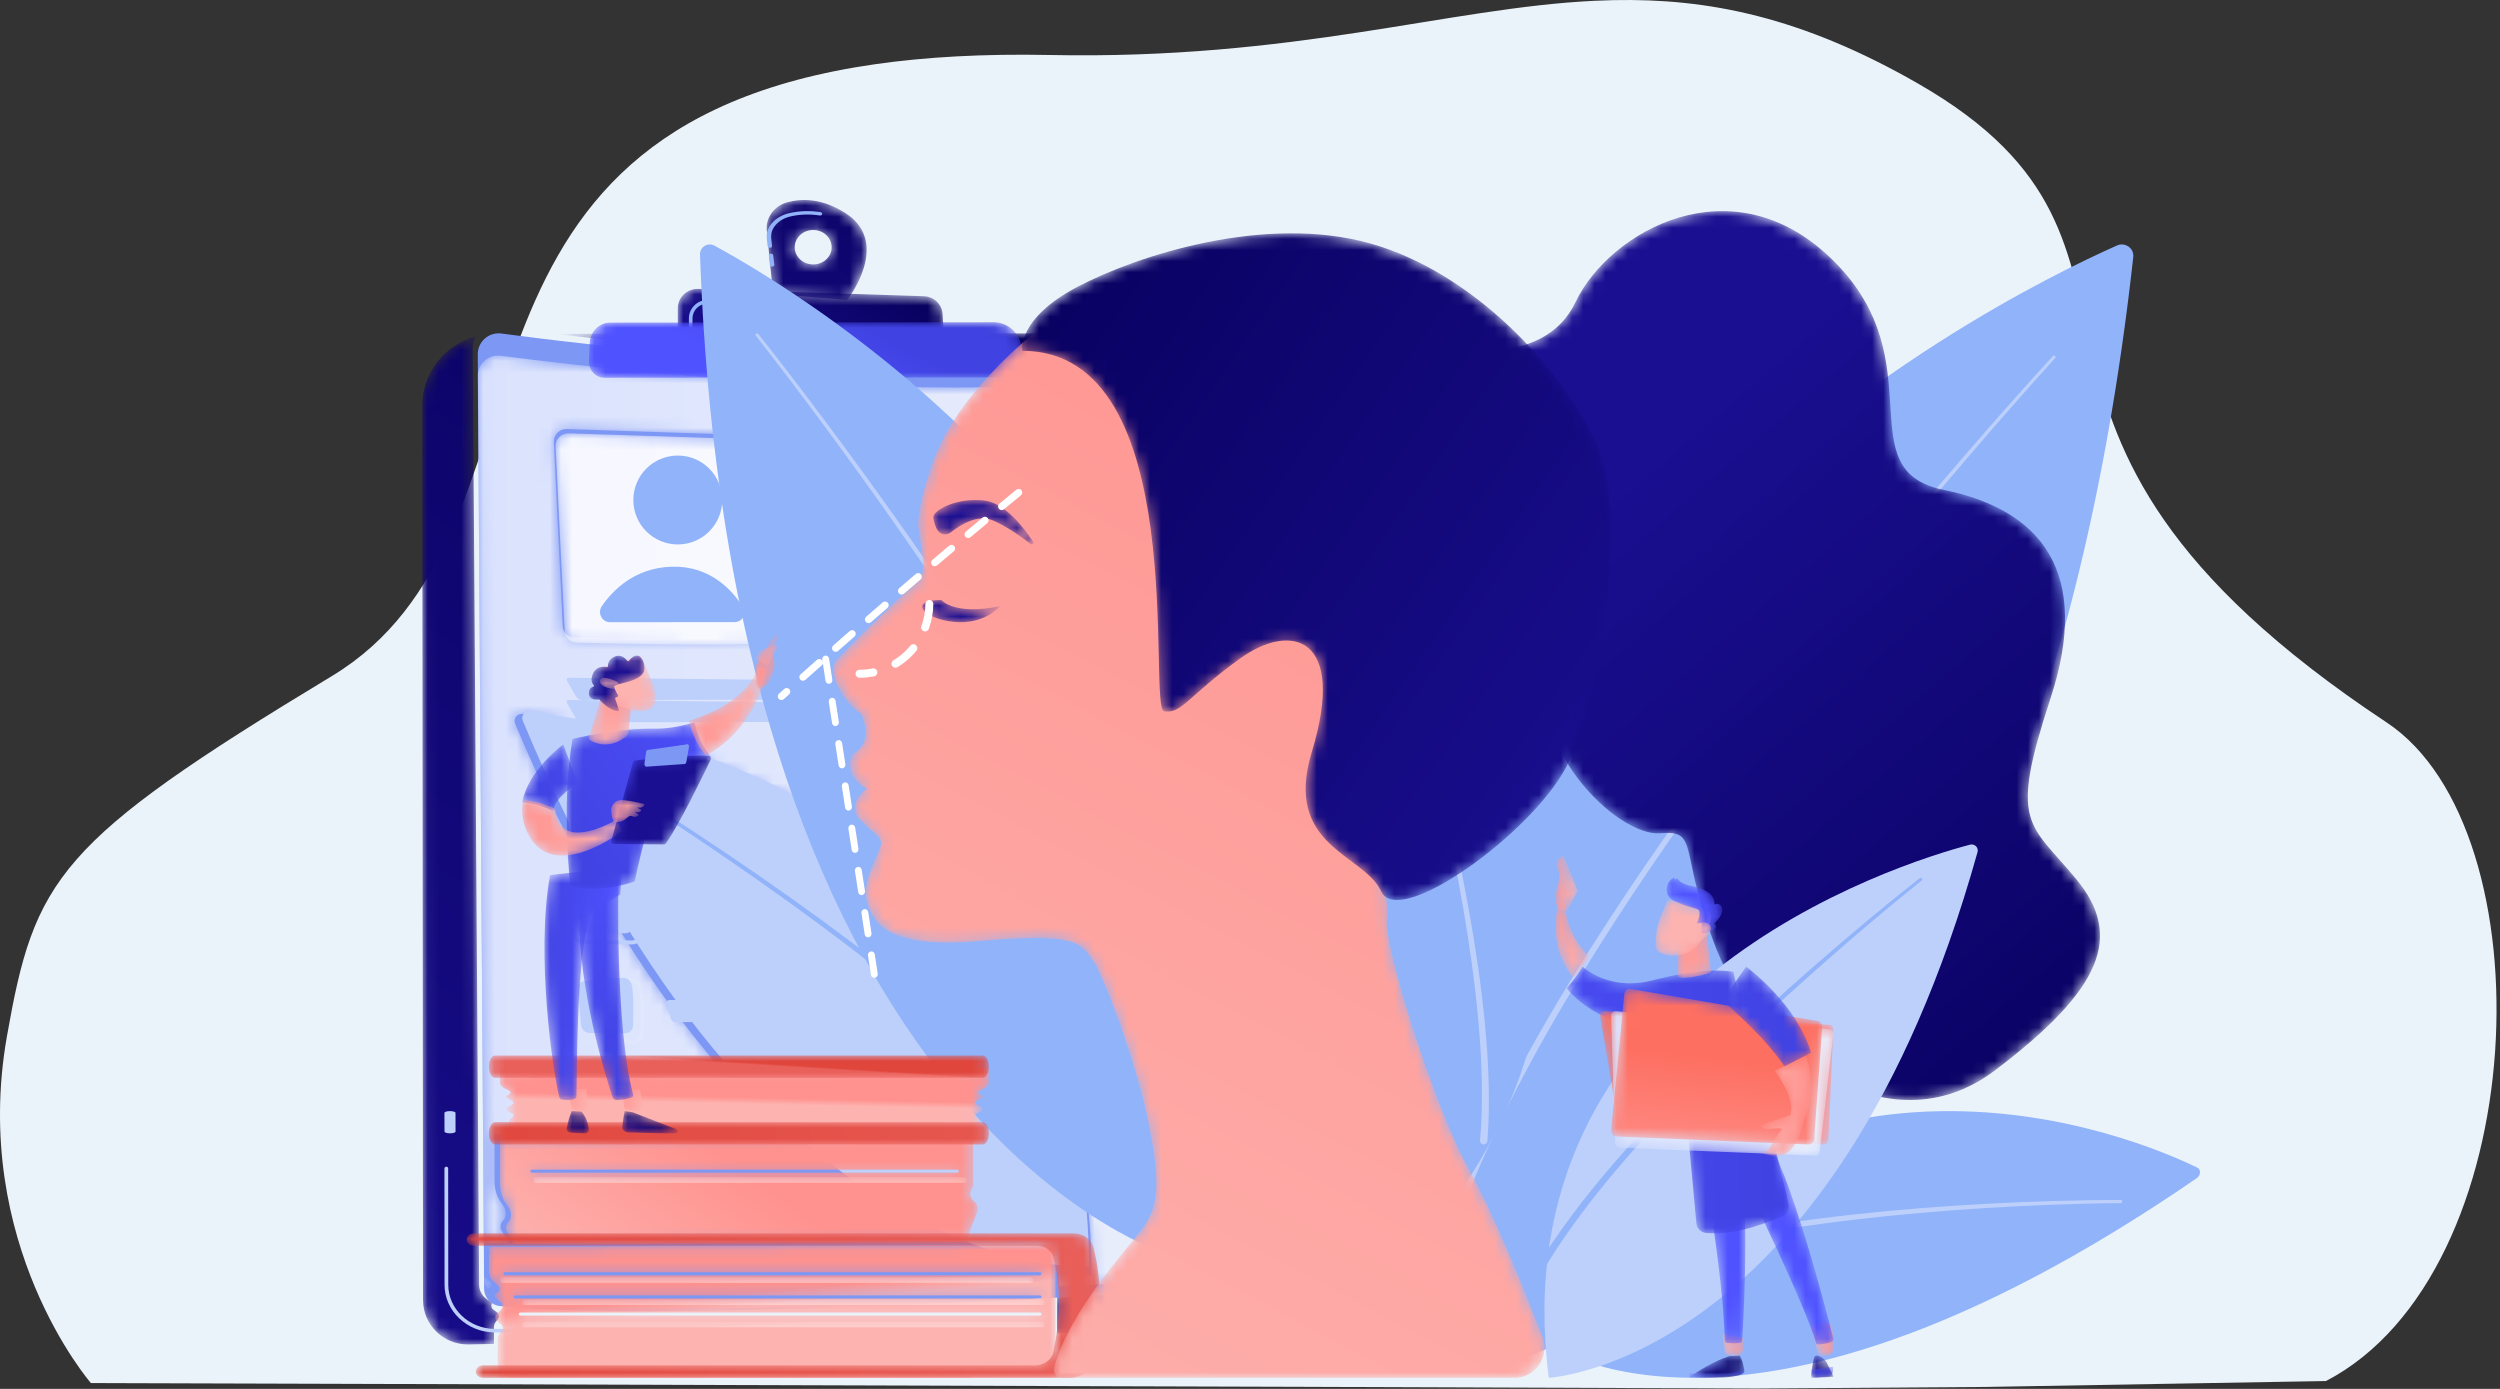 <?xml version="1.0" encoding="UTF-8"?>
<svg xmlns="http://www.w3.org/2000/svg" xmlns:xlink="http://www.w3.org/1999/xlink" width="225px" height="125px" viewBox="0 0 225 125" version="1.1">
  <rect x="0" y="0" width="225" height="125" fill="#333333" stroke="none"/>
  <title>Plastic Surgery Vector</title>
  <defs>
    <path d="M4.098,91 C1.889,91 0.086,89.228 0.072,87.027 C0.072,87.019 0.072,87.012 0.072,87.004 L2.45694969e-06,6.539 C-0.003,3.539 2.047,1.013 4.833,0.27 C4.649,0.562 4.543,0.908 4.546,1.281 L5.121,85.632 C5.126,86.384 5.659,87.022 6.385,87.175 C6.162,87.373 6.176,87.702 6.423,87.883 L6.73,88.11 C6.943,88.267 6.978,88.544 6.811,88.739 L6.642,88.936 C6.52,89.077 6.455,89.249 6.455,89.426 L6.455,90.956 L4.177,91 C4.151,91 4.124,91 4.098,91 M57.14,89.997 L57.14,86.451 C61.141,86.243 64.364,86.057 66.3,85.942 C67.408,85.875 68.254,84.933 68.194,83.832 L63.823,3.529 C63.772,2.598 62.995,1.883 62.071,1.883 C62.026,1.883 61.979,1.885 61.933,1.888 C57.555,2.226 52.995,2.365 48.437,2.365 C34.243,2.365 20.108,1.009 11.852,0.044 L56.73,0.005 L62.071,0 C62.073,0 62.074,0 62.076,0 C65.138,0 67.664,2.381 67.823,5.417 L71.994,85.364 C72.118,87.742 70.235,89.748 67.837,89.795 L57.14,89.997" id="path-1"></path>
    <linearGradient x1="79.278%" y1="1.848%" x2="2.815%" y2="128.105%" id="linearGradient-3">
      <stop stop-color="#08005D" offset="0%"></stop>
      <stop stop-color="#1A0F91" offset="100%"></stop>
    </linearGradient>
    <path d="M0.894,84 C0.686,83.741 0.563,83.415 0.56,83.063 L0.559,82.892 C0.609,82.943 0.663,82.991 0.722,83.036 L1.042,83.278 C1.304,83.477 1.249,83.845 0.937,83.978 C0.922,83.985 0.907,83.992 0.894,84 M52.328,83.796 L52.328,82.649 C53.438,82.78 54.261,82.806 54.744,82.806 C55.07,82.806 55.241,82.794 55.241,82.794 C55.374,41.16 11.613,33.305 4.049,32.259 C4.018,32.254 3.986,32.252 3.956,32.252 C3.508,32.252 3.182,32.703 3.36,33.127 C10.89,51.08 19.436,62.554 27.387,69.884 L1.508,70.121 L1.508,74.266 C1.508,74.977 1.694,75.654 2.018,76.119 L2.338,76.579 C2.6,76.957 2.545,77.658 2.233,77.91 C2.027,78.077 1.988,78.538 2.159,78.792 L2.562,79.388 C2.654,79.526 2.716,79.693 2.745,79.871 L0.538,79.88 L4.27782345e-05,1.828 C-0.007,0.808 0.837,0 1.844,0 C1.927,0 2.01,0.005 2.095,0.017 C7.984,0.795 25.323,2.872 42.752,2.872 C47.192,2.872 51.634,2.737 55.898,2.412 C55.943,2.409 55.988,2.407 56.033,2.407 C56.932,2.407 57.69,3.095 57.739,3.993 L61.997,81.33 C62.055,82.39 61.231,83.298 60.151,83.362 C58.447,83.462 55.718,83.619 52.328,83.796 M7.985,6.611 C7.336,6.611 6.814,7.144 6.845,7.785 L7.645,24.365 C7.671,24.917 8.126,25.355 8.688,25.37 C10.674,25.423 15.328,25.533 19.87,25.533 C22.483,25.533 25.059,25.497 27.069,25.392 C27.691,25.36 28.183,24.865 28.203,24.253 C28.305,21.144 28.527,12.093 27.802,8.31 C27.685,7.699 27.149,7.251 26.516,7.23 L8.025,6.612 C8.011,6.611 7.998,6.611 7.985,6.611" id="path-4"></path>
    <linearGradient x1="6.98553421e-05%" y1="50.606%" x2="100%" y2="50.606%" id="linearGradient-6">
      <stop stop-color="#DAE2FD" offset="0%"></stop>
      <stop stop-color="#E9EEFC" offset="100%"></stop>
    </linearGradient>
    <path d="M13.346,19 C8.692,19 3.924,18.889 1.889,18.836 C1.313,18.821 0.848,18.381 0.821,17.827 L0.001,1.179 C-0.03,0.535 0.504,0 1.169,0 C1.182,0 1.196,0 1.21,0.001 L20.155,0.622 C20.804,0.643 21.352,1.092 21.472,1.706 C22.216,5.504 21.988,14.592 21.884,17.715 C21.863,18.329 21.359,18.826 20.721,18.858 C18.662,18.963 16.023,19 13.346,19" id="path-7"></path>
    <linearGradient x1="-31.871%" y1="189.713%" x2="256.864%" y2="189.713%" id="linearGradient-9">
      <stop stop-color="#F7F8FF" offset="0%"></stop>
      <stop stop-color="#F9FAFF" offset="100%"></stop>
    </linearGradient>
    <path d="M0.338,3.223 L0.338,3.223 C0.656,3.026 1.064,3.143 1.244,3.482 L2.089,5.075 C2.173,5.234 2.394,5.224 2.465,5.057 L4.553,0.146 C4.657,-0.099 5.004,-0.017 5,0.252 C4.98,1.754 4.604,4.608 2.33,7 C2.33,7 1.075,6.487 0.062,4.15 C-0.084,3.812 0.035,3.411 0.338,3.223" id="path-10"></path>
    <linearGradient x1="155.919%" y1="-221.139%" x2="-66.584%" y2="340.378%" id="linearGradient-12">
      <stop stop-color="#A737D4" offset="0%"></stop>
      <stop stop-color="#EE4879" offset="100%"></stop>
    </linearGradient>
    <path d="M5.616,0.359 L5.603,0.359 C4.821,0.369 3.417,0.492 2.289,0.591 C1.75,0.639 1.241,0.683 0.878,0.709 L0.878,0.709 C0.711,0.721 0.559,0.797 0.46,0.916 C0.379,1.014 0.342,1.134 0.354,1.255 L0.734,4.917 C0.774,5.304 1.136,5.6 1.574,5.603 L5.858,5.641 L5.866,5.641 C6.276,5.642 6.614,5.348 6.623,4.984 C6.664,3.316 6.682,1.752 6.47,0.957 C6.377,0.609 6.02,0.359 5.616,0.359 Z M5.866,6 L5.855,6 L1.571,5.962 C0.954,5.957 0.443,5.523 0.384,4.955 L0.004,1.293 C-0.018,1.075 0.048,0.859 0.191,0.686 C0.351,0.492 0.592,0.37 0.854,0.352 C1.214,0.326 1.722,0.282 2.259,0.234 C3.393,0.135 4.804,0.011 5.598,0 C6.173,-0.01 6.672,0.348 6.81,0.863 C7.034,1.705 7.016,3.297 6.975,4.993 C6.961,5.55 6.465,6 5.866,6 L5.866,6 Z" id="path-13"></path>
    <linearGradient x1="-0%" y1="50.002%" x2="100%" y2="50.002%" id="linearGradient-15">
      <stop stop-color="#DAE2FD" offset="0%"></stop>
      <stop stop-color="#E9EEFC" offset="100%"></stop>
    </linearGradient>
    <path d="M4.189,5.8 C3.271,5.801 2.526,5.108 2.525,4.251 C2.525,3.395 3.268,2.701 4.186,2.7 C5.104,2.699 5.849,3.393 5.849,4.249 C5.85,5.105 5.107,5.8 4.189,5.8 Z M7.116,1.197 C4.992,-0.178 3.147,-0.149 1.849,0.209 C0.664,0.536 -0.103,1.604 0.011,2.751 L0.577,8.454 L7.243,9 C7.243,9 11.28,3.894 7.116,1.197 L7.116,1.197 Z" id="path-16"></path>
    <linearGradient x1="151.801%" y1="-77.641%" x2="-148.079%" y2="291.007%" id="linearGradient-18">
      <stop stop-color="#08005D" offset="0%"></stop>
      <stop stop-color="#1A0F91" offset="100%"></stop>
    </linearGradient>
    <path d="M0.003,4.607 L0,1.747 C-0.001,0.759 0.84,-0.032 1.855,0.001 L22.143,0.659 C23.043,0.688 23.773,1.378 23.828,2.252 L24,5 L0.003,4.607" id="path-19"></path>
    <linearGradient x1="100.302%" y1="37.079%" x2="-7.344%" y2="65.805%" id="linearGradient-21">
      <stop stop-color="#08005D" offset="0%"></stop>
      <stop stop-color="#1A0F91" offset="100%"></stop>
    </linearGradient>
    <path d="M1.931,0.032 L36.424,0 C37.664,-0.001 38.725,0.913 38.938,2.166 L38.967,2.338 C39.2,3.71 38.17,4.967 36.812,4.968 L1.425,5 C0.612,5.001 -0.037,4.304 0.002,3.472 L0.076,1.848 C0.123,0.832 0.94,0.033 1.931,0.032" id="path-22"></path>
    <linearGradient x1="72.687%" y1="44.494%" x2="28.236%" y2="55.245%" id="linearGradient-24">
      <stop stop-color="#4042E1" offset="0%"></stop>
      <stop stop-color="#4F52FF" offset="100%"></stop>
    </linearGradient>
    <path d="M41.323,0.114 L41.323,0 L22,0.057 L2.677,0 L2.677,0.114 L0,0.123 L0,1.417 C0,1.639 0.179,1.85 0.49,1.995 L0.797,2.139 C1.05,2.257 0.997,2.475 0.697,2.555 C0.499,2.607 0.462,2.75 0.626,2.83 L1.014,3.016 C1.267,3.139 1.268,3.352 1.015,3.475 L0.737,3.609 C0.497,3.725 0.504,3.93 0.751,4.041 L1.05,4.175 C1.258,4.268 1.292,4.433 1.129,4.549 L0.964,4.666 C0.846,4.749 0.783,4.852 0.783,4.957 L0.783,7 L43.217,7 L43.217,4.957 C43.217,4.852 43.154,4.749 43.036,4.666 L42.871,4.549 C42.708,4.433 42.742,4.268 42.95,4.175 L43.249,4.041 C43.496,3.93 43.503,3.725 43.263,3.609 L42.985,3.475 C42.732,3.352 42.733,3.139 42.986,3.016 L43.374,2.83 C43.538,2.75 43.501,2.607 43.303,2.555 C43.003,2.475 42.95,2.257 43.203,2.139 L43.51,1.995 C43.821,1.85 44,1.639 44,1.417 L44,0.123 L41.323,0.114" id="path-25"></path>
    <linearGradient x1="51.227%" y1="39.766%" x2="50.146%" y2="47.914%" id="linearGradient-27">
      <stop stop-color="#FF928E" offset="0%"></stop>
      <stop stop-color="#FDB3B0" offset="100%"></stop>
    </linearGradient>
    <path d="M42.587,22 L0.807,22 L0.807,21.331 L42.48,21.331 L42.587,22 M1.226,9.952 C1.197,9.778 1.136,9.614 1.044,9.478 L0.645,8.893 C0.476,8.645 0.514,8.192 0.718,8.028 C1.027,7.781 1.082,7.093 0.822,6.722 L0.505,6.271 C0.184,5.814 0,5.15 0,4.453 L0,0.386 L25.655,0.153 L42.587,0 L42.587,4.564 C42.587,4.711 42.546,4.857 42.467,4.987 L42.445,5.023 C42.225,5.388 42.314,5.835 42.663,6.115 C42.964,6.358 43.076,6.73 42.948,7.069 L42.175,9.114 C42.108,9.291 42.106,9.481 42.167,9.66 L42.212,9.791 L1.226,9.952 M2.885,3.269 C2.799,3.269 2.729,3.329 2.729,3.404 C2.729,3.479 2.799,3.54 2.885,3.54 L41.139,3.54 C41.226,3.54 41.296,3.479 41.296,3.404 C41.296,3.329 41.226,3.269 41.139,3.269 L2.885,3.269" id="path-28"></path>
    <linearGradient x1="67.038%" y1="38.128%" x2="17.124%" y2="72.607%" id="linearGradient-30">
      <stop stop-color="#FF928E" offset="0%"></stop>
      <stop stop-color="#FDB3B0" offset="100%"></stop>
    </linearGradient>
    <path d="M44.46,2 L0.54,2 C0.242,2 0,1.553 0,1 C0,0.447 0.242,0 0.54,0 L44.46,0 C44.758,0 45,0.447 45,1 C45,1.553 44.758,2 44.46,2" id="path-31"></path>
    <linearGradient x1="-16.936%" y1="50.673%" x2="159.574%" y2="48.899%" id="linearGradient-33">
      <stop stop-color="#E0463C" offset="0%"></stop>
      <stop stop-color="#E95F5A" offset="100%"></stop>
    </linearGradient>
    <path d="M44.46,2 L0.54,2 C0.242,2 0,1.551 0,1 C0,0.447 0.242,0 0.54,0 L44.46,0 C44.758,0 45,0.447 45,1 C45,1.551 44.758,2 44.46,2" id="path-34"></path>
    <linearGradient x1="60.207%" y1="42.745%" x2="56.051%" y2="45.699%" id="linearGradient-36">
      <stop stop-color="#E0463C" offset="0%"></stop>
      <stop stop-color="#E95F5A" offset="100%"></stop>
    </linearGradient>
    <path d="M51,12 L0.796,12 L0.796,8.498 C0.796,8.317 0.861,8.142 0.981,7.998 L1.149,7.798 C1.315,7.599 1.279,7.317 1.068,7.157 L0.764,6.927 C0.52,6.742 0.506,6.408 0.727,6.206 C0.735,6.2 0.742,6.193 0.749,6.187 L1.032,5.956 C1.29,5.746 1.289,5.38 1.031,5.171 L0.637,4.851 C0.482,4.726 0.503,4.505 0.667,4.401 C0.68,4.393 0.694,4.386 0.709,4.379 C1.014,4.244 1.068,3.869 0.811,3.667 L0.498,3.421 C0.441,3.375 0.388,3.326 0.339,3.274 C0.122,3.039 0,2.74 0,2.429 L0,0.211 L0.319,0.21 L2.479,0.2 L42.937,0.033 L51,0 L51,12 M2.848,6.125 C2.763,6.125 2.694,6.188 2.694,6.266 C2.694,6.343 2.763,6.406 2.848,6.406 L49.571,6.406 C49.657,6.406 49.726,6.343 49.726,6.266 C49.726,6.188 49.657,6.125 49.571,6.125 L2.848,6.125 M2.373,4.587 C2.287,4.587 2.218,4.65 2.218,4.727 C2.218,4.805 2.287,4.868 2.373,4.868 L49.571,4.868 C49.657,4.868 49.726,4.805 49.726,4.727 C49.726,4.65 49.657,4.587 49.571,4.587 L2.373,4.587 M1.446,2.498 C1.36,2.498 1.291,2.561 1.291,2.638 C1.291,2.716 1.36,2.779 1.446,2.779 L49.571,2.779 C49.657,2.779 49.726,2.716 49.726,2.638 C49.726,2.561 49.657,2.498 49.571,2.498 L1.446,2.498" id="path-37"></path>
    <linearGradient x1="45.773%" y1="36.009%" x2="49.133%" y2="45.398%" id="linearGradient-39">
      <stop stop-color="#FF928E" offset="0%"></stop>
      <stop stop-color="#FDB3B0" offset="100%"></stop>
    </linearGradient>
    <path d="M47.847,0.5 L0.153,0.5 C0.068,0.5 0,0.388 0,0.249 C0,0.112 0.068,0 0.153,0 L47.847,0 C47.931,0 48,0.112 48,0.249 C48,0.388 47.931,0.5 47.847,0.5" id="path-40"></path>
    <linearGradient x1="45.532%" y1="48.957%" x2="49.07%" y2="49.744%" id="linearGradient-42">
      <stop stop-color="#FFDCDB" offset="0%"></stop>
      <stop stop-color="#FFE7E6" offset="100%"></stop>
    </linearGradient>
    <path d="M46.847,0.5 L0.153,0.5 C0.068,0.5 0,0.388 0,0.249 C0,0.112 0.068,0 0.153,0 L46.847,0 C46.932,0 47,0.112 47,0.249 C47,0.388 46.932,0.5 46.847,0.5" id="path-43"></path>
    <linearGradient x1="44.469%" y1="48.828%" x2="48.076%" y2="49.649%" id="linearGradient-45">
      <stop stop-color="#FFDCDB" offset="0%"></stop>
      <stop stop-color="#FFE7E6" offset="100%"></stop>
    </linearGradient>
    <path d="M46.846,0.5 L0.154,0.5 C0.069,0.5 0,0.387 0,0.25 C0,0.112 0.069,0 0.154,0 L46.846,0 C46.931,0 47,0.112 47,0.25 C47,0.387 46.931,0.5 46.846,0.5" id="path-46"></path>
    <linearGradient x1="43.908%" y1="48.77%" x2="47.551%" y2="49.588%" id="linearGradient-48">
      <stop stop-color="#FFDCDB" offset="0%"></stop>
      <stop stop-color="#FFE7E6" offset="100%"></stop>
    </linearGradient>
    <path d="M54.578,0 L0.68,0 C0.34,0 0.035,0.213 0.003,0.504 C-0.034,0.839 0.271,1.12 0.652,1.12 L51.296,1.12 C52.025,1.12 52.654,1.557 52.805,2.168 C53.484,4.907 53.432,7.76 52.793,10.703 C52.645,11.385 51.95,11.88 51.141,11.88 L1.5,11.88 C1.159,11.88 0.855,12.094 0.823,12.385 C0.785,12.719 1.09,13 1.472,13 L54.282,13 C55.325,13 56.224,12.361 56.41,11.48 C57.163,7.91 57.229,4.483 56.41,1.241 C56.226,0.514 55.469,0 54.603,0 L54.578,0" id="path-49"></path>
    <linearGradient x1="5.01030082e-05%" y1="50%" x2="100%" y2="50%" id="linearGradient-51">
      <stop stop-color="#E0463C" offset="0%"></stop>
      <stop stop-color="#E95F5A" offset="100%"></stop>
    </linearGradient>
    <path d="M38.842,0.5 L0.158,0.5 C0.071,0.5 0,0.388 0,0.249 C0,0.112 0.071,0 0.158,0 L38.842,0 C38.929,0 39,0.112 39,0.249 C39,0.388 38.929,0.5 38.842,0.5" id="path-52"></path>
    <linearGradient x1="67.669%" y1="49.855%" x2="12.018%" y2="51.615%" id="linearGradient-54">
      <stop stop-color="#FFDCDB" offset="0%"></stop>
      <stop stop-color="#FFE7E6" offset="100%"></stop>
    </linearGradient>
    <path d="M0,12.135 C0,12.135 8.835,14.434 11.811,8.167 C14.786,1.899 25.93,-4.599 35.052,4.507 C44.175,13.613 36.185,23.305 44.939,25.09 C53.693,26.874 58.288,32.476 54.539,43.873 C50.791,55.27 52.598,54.985 56.854,60.113 C61.109,65.242 59.221,70.02 49.532,77.344 C39.842,84.669 28.056,75.455 24.52,66.523 C20.984,57.591 23.063,55.682 19.407,55.994 C15.75,56.306 6.833,48.486 8.556,37.672 C10.279,26.858 0,12.135 0,12.135" id="path-55"></path>
    <linearGradient x1="87.889%" y1="108.905%" x2="37.507%" y2="23.609%" id="linearGradient-57">
      <stop stop-color="#08005D" offset="0%"></stop>
      <stop stop-color="#1A0F91" offset="100%"></stop>
    </linearGradient>
    <path d="M17.604,1.362 C17.604,1.362 12.487,5.501 9.928,10.415 C8.379,13.391 7.625,17.141 7.625,18.175 C7.625,19.21 8.648,22.573 7.625,23.349 C6.601,24.125 0.972,29.557 0.204,30.592 C-0.563,31.626 0.972,34.213 2.507,35.248 C2.507,35.248 3.787,37.834 1.739,38.869 C1.739,38.869 0.716,40.68 3.019,41.973 C3.019,41.973 1.228,43.266 2.251,44.56 C3.275,45.853 4.298,46.112 4.298,46.888 C4.298,47.664 2.507,50.25 3.019,52.061 C3.531,53.872 4.554,56.459 13.254,55.683 C21.955,54.906 22.21,55.941 23.234,57.234 C24.257,58.528 27.328,66.805 28.352,71.979 C29.375,77.152 29.375,79.48 27.84,81.549 C26.391,83.501 21.3,88.906 19.868,94.073 C19.739,94.539 20.091,95 20.57,95 L61.325,95 C63.204,95 64.497,93.091 63.816,91.322 C62.196,87.11 59.455,80.289 57.267,76.376 C53.94,70.426 49.334,55.424 49.846,53.613 C50.358,51.802 44.472,24.125 47.031,18.693 C49.59,13.261 23.746,-5.105 17.604,1.362" id="path-58"></path>
    <linearGradient x1="74.557%" y1="-7.351%" x2="29.33%" y2="125.406%" id="linearGradient-60">
      <stop stop-color="#FF928E" offset="0%"></stop>
      <stop stop-color="#FDB3B0" offset="100%"></stop>
    </linearGradient>
    <path d="M1.727,0 C1.727,0 2.837,1.406 7,0.562 C7,0.562 5.612,2.25 2.837,1.968 C0.062,1.687 -1.325,0 1.727,0" id="path-61"></path>
    <linearGradient x1="58.01%" y1="-151.123%" x2="53.201%" y2="-31.385%" id="linearGradient-63">
      <stop stop-color="#08005D" offset="0%"></stop>
      <stop stop-color="#1A0F91" offset="100%"></stop>
    </linearGradient>
    <path d="M0.013,10.575 C0.013,10.575 -0.508,7.698 4.963,4.82 C10.433,1.943 21.894,-1.72 31.271,0.896 C40.649,3.512 48.463,12.145 51.589,18.685 C54.715,25.224 52.11,41.966 48.984,47.983 C45.858,54 33.876,62.632 32.313,59.231 C30.75,55.831 23.462,55.213 26.062,46.675 C29.226,36.282 24.239,34.903 19.55,38.304 C14.861,41.705 14.34,43.274 12.777,43.013 C11.214,42.751 15.382,10.575 0.013,10.575" id="path-64"></path>
    <linearGradient x1="-1.611%" y1="0.862%" x2="102.319%" y2="84.557%" id="linearGradient-66">
      <stop stop-color="#08005D" offset="0%"></stop>
      <stop stop-color="#1A0F91" offset="100%"></stop>
    </linearGradient>
    <path d="M8.779,3.971 C8.912,4.075 9.067,3.881 8.969,3.733 C8.161,2.506 6.447,0.263 4.6,0.047 C2.057,-0.25 0,0.942 0,1.539 C0,1.767 0.111,2.124 0.249,2.479 C0.479,3.071 1.104,3.281 1.565,2.918 C2.482,2.193 4.033,1.254 5.367,1.838 C6.688,2.416 8.009,3.369 8.779,3.971" id="path-67"></path>
    <linearGradient x1="143.069%" y1="-127.002%" x2="91.4%" y2="-26.871%" id="linearGradient-69">
      <stop stop-color="#08005D" offset="0%"></stop>
      <stop stop-color="#1A0F91" offset="100%"></stop>
    </linearGradient>
    <path d="M0.221,0 C0.221,0 0.074,0.7 0.002,1.393 C-0.026,1.664 0.222,1.899 0.544,1.911 C1.64,1.949 3.984,2.024 4.825,1.992 C4.951,1.987 5.034,1.878 4.987,1.779 C4.948,1.696 4.872,1.63 4.776,1.592 L0.905,0.093 L0.221,0" id="path-70"></path>
    <linearGradient x1="77.256%" y1="12.038%" x2="15.102%" y2="104.797%" id="linearGradient-72">
      <stop stop-color="#08005D" offset="0%"></stop>
      <stop stop-color="#1A0F91" offset="100%"></stop>
    </linearGradient>
    <path d="M0,0.24 L0.187,1.797 C0.187,1.797 1.265,2.292 2,1.736 L1.554,0 L0,0.24" id="path-73"></path>
    <linearGradient x1="0%" y1="49.971%" x2="100.002%" y2="49.971%" id="linearGradient-75">
      <stop stop-color="#FF928E" offset="0%"></stop>
      <stop stop-color="#FDB3B0" offset="100%"></stop>
    </linearGradient>
    <path d="M3.692,0 C3.631,0.272 3.364,13.57 4.993,19.529 C5.02,19.626 4.964,19.726 4.857,19.764 C4.607,19.853 4.117,19.983 3.53,20 C3.348,20.005 3.185,19.902 3.134,19.749 C2.668,18.367 0.436,11.44 0.145,4.822 C-0.181,-2.572 0.145,4.571 0.145,4.571 L0.335,0 L3.692,0" id="path-76"></path>
    <linearGradient x1="56.446%" y1="98.364%" x2="44.637%" y2="-10.673%" id="linearGradient-78">
      <stop stop-color="#4042E1" offset="0%"></stop>
      <stop stop-color="#4F52FF" offset="100%"></stop>
    </linearGradient>
    <path d="M0.462,0 C0.462,0 0.231,0.414 0.007,1.514 C-0.033,1.713 0.106,1.903 0.308,1.923 C0.666,1.958 1.218,2.003 1.659,2 C1.863,1.998 2.022,1.822 1.997,1.62 C1.949,1.219 1.796,0.56 1.325,0.047 L0.462,0" id="path-79"></path>
    <linearGradient x1="137.438%" y1="-305.163%" x2="-16.404%" y2="373.87%" id="linearGradient-81">
      <stop stop-color="#08005D" offset="0%"></stop>
      <stop stop-color="#1A0F91" offset="100%"></stop>
    </linearGradient>
    <path d="M0,0.07 L0.507,1.869 C0.507,1.869 1.008,2.112 2,1.936 L1.758,0 L0,0.07" id="path-82"></path>
    <linearGradient x1="0%" y1="49.99%" x2="99.998%" y2="49.99%" id="linearGradient-84">
      <stop stop-color="#FF928E" offset="0%"></stop>
      <stop stop-color="#FDB3B0" offset="100%"></stop>
    </linearGradient>
    <path d="M0.506,0.759 C-0.808,7.992 0.791,18.636 1.331,20.719 C1.364,20.847 1.476,20.945 1.618,20.966 C1.859,21.002 2.256,21.033 2.646,20.929 C2.781,20.893 2.876,20.783 2.881,20.655 C2.953,18.97 2.823,8.63 4.048,4.544 C4.11,4.337 4.249,4.156 4.441,4.032 L6.818,2.491 L7,0 L0.506,0.759" id="path-85"></path>
    <linearGradient x1="-0%" y1="49.999%" x2="100%" y2="49.999%" id="linearGradient-87">
      <stop stop-color="#4042E1" offset="0%"></stop>
      <stop stop-color="#4F52FF" offset="100%"></stop>
    </linearGradient>
    <path d="M7.92,0.579 C4.402,0.52 0.519,1.508 0.519,1.508 C-0.53,7.664 0.336,14.765 0.336,14.765 C3.06,15.484 6.133,14.326 6.133,14.326 C6.586,11.752 8.698,4.511 8.698,4.511 C10.417,4.296 11.834,3.797 13,3.138 C12.11,2.1 11.691,0.78 11.509,0 C10.265,0.389 9.006,0.597 7.92,0.579" id="path-88"></path>
    <linearGradient x1="2.092%" y1="77.476%" x2="123.2%" y2="-23.681%" id="linearGradient-90">
      <stop stop-color="#4042E1" offset="0%"></stop>
      <stop stop-color="#4F52FF" offset="100%"></stop>
    </linearGradient>
    <path d="M7,0.267 C6.645,-0.151 6.194,0.047 6.194,0.047 C5.662,2.236 2.869,4.011 0,4.878 C0.187,5.655 0.619,6.968 1.534,8 C6.295,5.395 7,0.267 7,0.267" id="path-91"></path>
    <linearGradient x1="-0%" y1="50%" x2="100%" y2="50%" id="linearGradient-93">
      <stop stop-color="#FF928E" offset="0%"></stop>
      <stop stop-color="#FDB3B0" offset="100%"></stop>
    </linearGradient>
    <path d="M0.612,4.834 C0.644,4.981 0.277,5.207 0.061,4.602 C0.054,4.312 -0.066,3.07 0.052,2.834 C0.68,1.577 1.898,0 1.898,0 C2.104,0.298 1.934,0.591 1.934,0.591 L1.343,1.495 C1.467,1.823 1.618,2.1 1.688,2.496 C1.742,2.797 1.709,3.118 1.606,3.391 C1.502,3.666 1.361,4.022 1.227,4.301 C0.974,4.83 0.612,4.834 0.612,4.834" id="path-94"></path>
    <linearGradient x1="36.864%" y1="160.541%" x2="4.863%" y2="427.784%" id="linearGradient-96">
      <stop stop-color="#FF928E" offset="0%"></stop>
      <stop stop-color="#FDB3B0" offset="100%"></stop>
    </linearGradient>
    <path d="M1.712,0 L0.409,0.632 L0,1.262 L1.162,2 C1.162,2 1.552,0.751 1.843,0.48 C2.133,0.21 1.982,0.079 1.712,0" id="path-97"></path>
    <linearGradient x1="14.174%" y1="-79.025%" x2="117.854%" y2="255.828%" id="linearGradient-99">
      <stop stop-color="#FF928E" offset="0%"></stop>
      <stop stop-color="#FDB3B0" offset="100%"></stop>
    </linearGradient>
    <path d="M5,3.506 L3.696,0 C3.696,0 0.522,2.298 0,5.212 C0.6,5.259 1.691,5.425 2.76,6 C2.994,4.624 5,3.506 5,3.506" id="path-100"></path>
    <linearGradient x1="-1.43%" y1="106.616%" x2="279.741%" y2="-152.108%" id="linearGradient-102">
      <stop stop-color="#4042E1" offset="0%"></stop>
      <stop stop-color="#4F52FF" offset="100%"></stop>
    </linearGradient>
    <path d="M8.49,1.761 C8.49,1.761 4.633,4.133 3.332,2.108 C3.062,1.687 2.998,1.269 3.064,0.871 C1.908,0.236 0.727,0.052 0.078,0 C-0.092,0.971 -0.002,2.003 0.522,3.047 C2.801,7.584 9,2.796 9,2.796 L8.49,1.761" id="path-103"></path>
    <linearGradient x1="1.14592958e-05%" y1="50.001%" x2="100%" y2="50.001%" id="linearGradient-105">
      <stop stop-color="#FF928E" offset="0%"></stop>
      <stop stop-color="#FDB3B0" offset="100%"></stop>
    </linearGradient>
    <path d="M0.008,7.691 L1.972,0.59 C1.995,0.509 2.061,0.451 2.141,0.441 C2.497,0.398 3.529,0.277 4.72,0.173 C6.154,0.047 7.82,-0.054 8.815,0.032 C8.956,0.045 9.042,0.199 8.979,0.331 C8.413,1.517 6.085,6.338 4.919,7.918 C4.88,7.97 4.82,8.001 4.757,8 L0.199,7.956 C0.066,7.955 -0.029,7.823 0.008,7.691" id="path-106"></path>
    <linearGradient x1="50%" y1="-346.702%" x2="50%" y2="-115.499%" id="linearGradient-108">
      <stop stop-color="#08005D" offset="0%"></stop>
      <stop stop-color="#1A0F91" offset="100%"></stop>
    </linearGradient>
    <path d="M0.217,1.989 C0.217,1.989 -0.096,1.032 0.03,0.693 C0.157,0.353 0.402,-0.083 1.219,0.014 C2.036,0.111 3,0.366 3,0.366 C3,0.366 2.951,0.808 2.33,0.666 L2.715,0.887 C2.715,0.887 2.66,1.241 2.136,1.052 L2.494,1.345 C2.494,1.345 2.269,1.636 1.883,1.449 C1.497,1.263 1.312,2.104 0.217,1.989" id="path-109"></path>
    <linearGradient x1="0.002%" y1="50%" x2="100.003%" y2="50%" id="linearGradient-111">
      <stop stop-color="#FF928E" offset="0%"></stop>
      <stop stop-color="#FDB3B0" offset="100%"></stop>
    </linearGradient>
    <path d="M1.323,0 L0.008,4.408 C-0.014,4.481 0.012,4.562 0.07,4.599 C0.429,4.829 1.72,5.493 3.277,4.349 C3.439,4.23 3.549,4.036 3.574,3.815 L4,0 L1.323,0" id="path-112"></path>
    <linearGradient x1="62.486%" y1="-14.463%" x2="42.623%" y2="107.021%" id="linearGradient-114">
      <stop stop-color="#FF928E" offset="0%"></stop>
      <stop stop-color="#FDB3B0" offset="100%"></stop>
    </linearGradient>
    <path d="M3.627,0 C3.627,0 5.182,2.938 4.982,4.125 C4.783,5.311 2.857,5.226 1.175,4.262 L0,1.09 L3.627,0" id="path-115"></path>
    <linearGradient x1="2704.733%" y1="1251.619%" x2="2584.489%" y2="1196.914%" id="linearGradient-117">
      <stop stop-color="#FF928E" offset="0%"></stop>
      <stop stop-color="#FDB3B0" offset="100%"></stop>
    </linearGradient>
    <path d="M2.581,3.703 C2.634,3.679 2.653,3.615 2.622,3.567 C2.527,3.421 2.349,3.123 2.292,2.862 C2.292,2.862 2.079,2.725 2.834,2.542 C3.589,2.36 4.714,2.078 4.951,1.43 C5.182,0.799 4.576,-0.789 3.609,0.476 C3.572,0.524 3.5,0.525 3.463,0.477 C3.304,0.269 2.888,-0.163 2.309,0.099 C1.768,0.344 1.707,0.744 1.714,0.945 C1.716,1.005 1.664,1.051 1.606,1.04 C1.332,0.987 0.675,0.942 0.369,1.621 C0.116,2.181 0.28,2.497 0.43,2.652 C0.478,2.702 0.457,2.785 0.391,2.806 C0.211,2.861 -0.022,3.015 0.002,3.44 C0.034,4.027 0.685,3.975 0.871,3.949 C0.901,3.944 0.932,3.955 0.952,3.978 C1.111,4.155 1.828,4.909 2.604,4.999 C2.671,5.007 2.723,4.94 2.701,4.876 L2.365,3.892 C2.35,3.847 2.371,3.797 2.415,3.777 L2.581,3.703" id="path-118"></path>
    <linearGradient x1="81.467%" y1="-166.313%" x2="63.369%" y2="-44.692%" id="linearGradient-120">
      <stop stop-color="#08005D" offset="0%"></stop>
      <stop stop-color="#1A0F91" offset="100%"></stop>
    </linearGradient>
    <path d="M1.553,0.366 C1.553,0.366 0.111,-0.373 0.006,0.249 C-0.1,0.872 1.305,1.151 2,0.919 L1.553,0.366" id="path-121"></path>
    <linearGradient x1="8760.521%" y1="1525.486%" x2="8368.649%" y2="1459.185%" id="linearGradient-123">
      <stop stop-color="#FF928E" offset="0%"></stop>
      <stop stop-color="#FDB3B0" offset="100%"></stop>
    </linearGradient>
    <path d="M3.101,1.974 C1.915,2.025 0.767,1.992 0,1.955 C0.699,1.485 2.306,0.46 3.652,0.053 L4.576,0 C4.576,0 4.889,0.451 5,1.483 C4.847,1.664 4.399,1.916 3.101,1.974" id="path-124"></path>
    <linearGradient x1="100.329%" y1="50.007%" x2="-1.552%" y2="50.007%" id="linearGradient-126">
      <stop stop-color="#08005D" offset="0%"></stop>
      <stop stop-color="#1A0F91" offset="100%"></stop>
    </linearGradient>
    <path d="M0.067,0.622 L0.076,0.613 C0.829,0.662 1.956,0.704 3.12,0.637 C4.395,0.563 4.834,0.235 4.984,0 C4.989,0.062 4.995,0.123 4.999,0.188 C5.017,0.483 4.843,0.742 4.609,0.764 C3.655,0.854 1.291,1.059 0.151,0.984 C0,0.974 -0.056,0.731 0.067,0.622" id="path-127"></path>
    <linearGradient x1="100.004%" y1="50.053%" x2="0.007%" y2="50.053%" id="linearGradient-129">
      <stop stop-color="#4042E1" offset="0%"></stop>
      <stop stop-color="#4F52FF" offset="100%"></stop>
    </linearGradient>
    <path d="M0.005,1.687 C0.078,1.138 0.194,0.344 0.285,0.141 C0.426,-0.177 0.911,0.141 0.911,0.141 C0.911,0.141 1.251,0.328 1.408,0.639 C1.507,0.837 1.783,1.401 1.97,1.784 C1.992,1.828 2.001,1.874 2,1.92 L0.059,2 C0.012,1.91 -0.01,1.801 0.005,1.687" id="path-130"></path>
    <linearGradient x1="99.993%" y1="49.983%" x2="0.006%" y2="49.983%" id="linearGradient-132">
      <stop stop-color="#08005D" offset="0%"></stop>
      <stop stop-color="#1A0F91" offset="100%"></stop>
    </linearGradient>
    <path d="M2,0 C1.997,0.439 1.906,0.836 1.778,0.849 L0.354,0.999 C0.203,1.015 0.073,0.716 0,0.27 L2,0" id="path-133"></path>
    <linearGradient x1="99.999%" y1="50.101%" x2="0.017%" y2="50.101%" id="linearGradient-135">
      <stop stop-color="#4042E1" offset="0%"></stop>
      <stop stop-color="#4F52FF" offset="100%"></stop>
    </linearGradient>
    <path d="M0,0.317 C0.025,0.391 0.412,1.982 0.581,2.681 C0.628,2.873 0.833,3.009 1.065,3 C1.191,2.994 1.338,2.984 1.493,2.967 C1.766,2.937 1.976,2.743 1.986,2.508 C2.013,1.897 2.027,0.721 1.762,0.267 C1.398,-0.362 0,0.317 0,0.317" id="path-136"></path>
    <linearGradient x1="100.015%" y1="49.982%" x2="-0.017%" y2="49.982%" id="linearGradient-138">
      <stop stop-color="#FF928E" offset="0%"></stop>
      <stop stop-color="#FDB3B0" offset="100%"></stop>
    </linearGradient>
    <path d="M2,0.451 C1.801,0.447 2.079,1.099 1.778,1.74 C1.711,1.884 1.539,1.997 1.301,2 C1.145,2.001 0.962,1.999 0.776,1.99 C0.495,1.975 0.271,1.838 0.244,1.662 L0,0 L2,0.451" id="path-139"></path>
    <linearGradient x1="100%" y1="49.989%" x2="-0.014%" y2="49.989%" id="linearGradient-141">
      <stop stop-color="#FF928E" offset="0%"></stop>
      <stop stop-color="#FDB3B0" offset="100%"></stop>
    </linearGradient>
    <path d="M0,0.81 C0.058,1.084 2.106,12.665 2.229,18.658 C2.232,18.758 2.308,18.843 2.411,18.857 C2.671,18.891 3.177,18.937 3.668,18.848 C3.734,18.837 3.785,18.783 3.79,18.717 C3.861,17.6 4.437,8.158 3.732,3.713 C3.732,3.713 9.553,15.594 10.435,18.87 C10.457,18.95 10.532,19.004 10.617,19 C10.867,18.987 11.385,18.944 11.797,18.797 C11.944,18.744 12.028,18.593 11.991,18.445 C11.498,16.484 8.043,2.976 5.697,0 L0,0.81" id="path-142"></path>
    <linearGradient x1="78.534%" y1="-147.796%" x2="63.765%" y2="-44.934%" id="linearGradient-144">
      <stop stop-color="#4042E1" offset="0%"></stop>
      <stop stop-color="#4F52FF" offset="100%"></stop>
    </linearGradient>
    <path d="M1.836,2 C1.877,2 1.918,1.983 1.95,1.953 C2.015,1.891 2.017,1.79 1.954,1.726 L0.281,0.048 C0.218,-0.016 0.114,-0.016 0.05,0.046 C-0.015,0.108 -0.017,0.21 0.046,0.273 L1.719,1.952 C1.751,1.983 1.794,2 1.836,2" id="path-145"></path>
    <linearGradient x1="-267.075%" y1="-352.311%" x2="306.561%" y2="375.474%" id="linearGradient-147">
      <stop stop-color="#CA226C" offset="0%"></stop>
      <stop stop-color="#4B236C" offset="100%"></stop>
    </linearGradient>
    <path d="M3.965,1.28 C5.18,1.591 6.456,1.56 7.669,1.242 C9.373,0.795 12.721,0.058 15.003,0.469 L19.973,21.331 C20.084,21.797 19.845,22.277 19.406,22.464 C17.071,23.461 14.761,24.169 12.529,23.965 C12.073,23.923 11.715,23.557 11.672,23.101 L10.883,14.554 L7.314,5.761 C7.314,5.761 2.568,5.074 0,1.948 C0.624,1.265 1.127,0.507 1.434,0 C2.075,0.548 2.9,1.007 3.965,1.28" id="path-148"></path>
    <linearGradient x1="92.3%" y1="48.79%" x2="-68.779%" y2="52.588%" id="linearGradient-150">
      <stop stop-color="#4042E1" offset="0%"></stop>
      <stop stop-color="#4F52FF" offset="100%"></stop>
    </linearGradient>
    <path d="M0.223,0.27 L0.817,0 C0.817,0 0.788,3.066 3,5.018 C2.696,5.534 2.2,6.305 1.584,7 C0.335,5.431 -0.393,3.259 0.223,0.27" id="path-151"></path>
    <linearGradient x1="28.525%" y1="-23.587%" x2="67.889%" y2="125.378%" id="linearGradient-153">
      <stop stop-color="#FF928E" offset="0%"></stop>
      <stop stop-color="#FDB3B0" offset="100%"></stop>
    </linearGradient>
    <path d="M2.441,0 C2.441,0 2.934,3.44 3,4.522 C3,4.522 0.621,5.291 0,4.878 L0.078,0.717 L2.441,0" id="path-154"></path>
    <linearGradient x1="38.687%" y1="-7.419%" x2="73.14%" y2="235.859%" id="linearGradient-156">
      <stop stop-color="#FF928E" offset="0%"></stop>
      <stop stop-color="#FDB3B0" offset="100%"></stop>
    </linearGradient>
    <path d="M0.431,0.001 C0.172,-0.015 -0.036,0.199 0.005,0.439 L1.799,10.979 C1.829,11.157 1.989,11.29 2.182,11.298 L20.133,12 C20.356,12.009 20.544,11.846 20.554,11.636 L21,1.625 C21.009,1.419 20.841,1.244 20.622,1.231 L0.431,0.001" id="path-157"></path>
    <linearGradient x1="-3.646%" y1="40.362%" x2="101.791%" y2="59.217%" id="linearGradient-159">
      <stop stop-color="#FD6F61" offset="0%"></stop>
      <stop stop-color="#FF928E" offset="100%"></stop>
    </linearGradient>
    <path d="M0.454,0.002 C0.205,-0.019 -0.007,0.172 0,0.411 L0.359,11.909 C0.366,12.118 0.54,12.287 0.759,12.295 L18.345,13 C18.564,13.008 18.753,12.853 18.777,12.645 L19.997,2.08 C20.023,1.858 19.853,1.658 19.62,1.639 L0.454,0.002" id="path-160"></path>
    <linearGradient x1="0.001%" y1="50.002%" x2="100.001%" y2="50.002%" id="linearGradient-162">
      <stop stop-color="#DAE2FD" offset="0%"></stop>
      <stop stop-color="#E9EEFC" offset="100%"></stop>
    </linearGradient>
    <path d="M1.784,0.008 C1.49,-0.043 1.215,0.165 1.187,0.459 L0.002,12.729 C-0.026,13.019 0.198,13.273 0.491,13.285 L17.745,14 C18.022,14.01 18.258,13.802 18.278,13.528 L18.999,3.431 C19.017,3.171 18.834,2.939 18.575,2.895 L1.784,0.008" id="path-163"></path>
    <linearGradient x1="52.002%" y1="44.487%" x2="40.42%" y2="125.859%" id="linearGradient-165">
      <stop stop-color="#FD6F61" offset="0%"></stop>
      <stop stop-color="#FF928E" offset="100%"></stop>
    </linearGradient>
    <path d="M0,3.042 L2.149,0 C2.149,0 6.641,3.237 8,7.74 L5.617,9 C4.639,7.531 2.936,5.575 0,3.042" id="path-166"></path>
    <linearGradient x1="111.692%" y1="48.837%" x2="-406.064%" y2="58.445%" id="linearGradient-168">
      <stop stop-color="#4042E1" offset="0%"></stop>
      <stop stop-color="#4F52FF" offset="100%"></stop>
    </linearGradient>
    <path d="M0.642,8.62 C0.907,8.616 1.144,8.496 1.255,8.31 C1.542,7.828 2.109,6.906 2.405,6.608 C2.405,6.608 2.079,6.485 1.501,6.589 C0.924,6.693 0.435,6.511 0.418,6.263 L3.118,5.37 C3.215,5.157 3.608,3.962 1.727,1.367 L4.545,0 C5.146,1.83 5.229,3.852 4.318,5.956 C4.318,5.956 3.788,8.344 2.712,8.827 C1.636,9.309 0,8.631 0,8.631 L0.642,8.62" id="path-169"></path>
    <linearGradient x1="100.003%" y1="50.006%" x2="0.004%" y2="50.006%" id="linearGradient-171">
      <stop stop-color="#FF928E" offset="0%"></stop>
      <stop stop-color="#FDB3B0" offset="100%"></stop>
    </linearGradient>
    <path d="M1.1,0 C1.1,0 0.126,1.986 0.062,3.029 C-0.004,4.072 -0.257,4.749 1.1,4.959 C2.456,5.168 3.597,4.568 4.216,3.529 C4.216,3.529 5.186,1.929 4.968,1.273 C4.751,0.618 1.1,0 1.1,0" id="path-172"></path>
    <linearGradient x1="-4972.483%" y1="-3716.963%" x2="-4872.211%" y2="-3641.623%" id="linearGradient-174">
      <stop stop-color="#FF928E" offset="0%"></stop>
      <stop stop-color="#FDB3B0" offset="100%"></stop>
    </linearGradient>
    <path d="M2.834,4.087 L2.71,4.087 C2.71,4.087 3.221,3.024 2.772,2.837 C2.322,2.651 0.542,2.283 0.159,1.643 C-0.212,1.025 0.118,0.228 0.612,0.005 C0.643,-0.009 0.68,0.006 0.696,0.037 L0.737,0.115 C0.765,0.169 0.844,0.161 0.861,0.102 C0.876,0.047 0.95,0.035 0.98,0.084 C1.097,0.275 1.416,0.587 2.269,0.746 C3.481,0.973 4.282,1.47 4.302,2.318 C4.302,2.372 4.359,2.402 4.404,2.374 C4.494,2.318 4.637,2.293 4.828,2.456 C5.161,2.739 5.025,3.474 4.295,4.079 C4.261,4.108 4.261,4.163 4.299,4.188 C4.431,4.275 4.628,4.482 4.118,4.759 C3.595,5.042 3.286,5.011 3.17,4.981 C3.138,4.973 3.117,4.944 3.119,4.911 L3.165,4.159 C3.167,4.12 3.137,4.087 3.098,4.087 L2.834,4.087" id="path-175"></path>
    <linearGradient x1="175.713%" y1="-527.318%" x2="120.496%" y2="-278.575%" id="linearGradient-177">
      <stop stop-color="#4042E1" offset="0%"></stop>
      <stop stop-color="#4F52FF" offset="100%"></stop>
    </linearGradient>
    <path d="M0,1.274 C0,1.274 0.607,-0.382 1.655,0.082 C2.702,0.546 1.111,1.938 0.269,2 L0,1.274" id="path-178"></path>
    <linearGradient x1="-20579.826%" y1="-12313.3%" x2="-20169.67%" y2="-12067.437%" id="linearGradient-180">
      <stop stop-color="#FF928E" offset="0%"></stop>
      <stop stop-color="#FDB3B0" offset="100%"></stop>
    </linearGradient>
    <path d="M0.994,5 L2,3.177 L0.707,0 C0.707,0 -0.185,0.417 0.19,1.157 C0.566,1.897 0.144,2.733 0.098,3.045 C0.051,3.356 -0.371,4.97 0.994,5" id="path-181"></path>
    <linearGradient x1="-0.014%" y1="49.999%" x2="100.007%" y2="49.999%" id="linearGradient-183">
      <stop stop-color="#FF928E" offset="0%"></stop>
      <stop stop-color="#FDB3B0" offset="100%"></stop>
    </linearGradient>
  </defs>
  <g id="Radhe-Services-Page" stroke="none" stroke-width="1" fill="none" fill-rule="evenodd">
    <g transform="translate(-848, -4229)" id="Services-Raw-9">
      <g transform="translate(317, 4194)">
        <g id="Plastic-Surgery-Vector" transform="translate(531, 35)">
          <g id="Group-5" transform="translate(28, 17)"></g>
          <path d="M209.337,124.293 L178.713,124.824 L158.039,124.967 L156.997,124.963 L117.332,124.815 L8.181,124.475 C8.181,124.475 -2.672,111.968 0.623,93.27 C3.125,79.074 5.115,75.793 29.867,60.847 C51.112,48.017 37.261,12.805 77.016,6.052 C77.587,5.955 78.17,5.863 78.765,5.779 C83.299,5.129 88.494,4.83 94.467,4.95 C116.521,5.395 130.261,0.715 143.472,0.073 C144.056,0.044 144.64,0.024 145.222,0.012 C153.734,-0.162 162.169,1.518 172.623,7.521 C198.774,22.536 174.255,38.17 214.789,65.014 C229.396,74.688 228.051,114.558 209.337,124.293" id="Fill-3-Copy" fill="#EBF3FA"></path>
          <path d="M197.76,105.087 C192.503,102.529 161.083,89.068 138,120.182 C138,120.182 155.473,135.072 197.703,106.039 C198.072,105.786 198.104,105.255 197.76,105.087" id="Fill-6" fill="#91B3FA"></path>
          <path d="M190.864,108.281 C188.86,108.291 186.854,108.346 184.85,108.419 C182.846,108.492 180.842,108.592 178.84,108.715 C174.837,108.965 170.838,109.303 166.854,109.776 C164.863,110.008 162.875,110.28 160.894,110.589 C158.912,110.894 156.937,111.249 154.974,111.655 C153.991,111.851 153.016,112.081 152.039,112.304 C151.067,112.549 150.093,112.786 149.13,113.065 C147.202,113.609 145.293,114.227 143.436,114.977 L143.434,114.977 C143.27,115.044 143.086,114.959 143.022,114.789 C142.958,114.618 143.04,114.426 143.203,114.361 L143.205,114.359 C145.097,113.613 147.029,113.004 148.977,112.471 C149.95,112.197 150.933,111.967 151.913,111.729 C152.897,111.511 153.881,111.288 154.87,111.099 C156.846,110.706 158.831,110.366 160.822,110.075 C162.812,109.78 164.806,109.524 166.805,109.308 C170.801,108.865 174.809,108.558 178.82,108.34 C180.826,108.232 182.832,108.149 184.84,108.09 C186.848,108.034 188.855,107.994 190.865,108.001 C190.94,108.001 191,108.064 191,108.141 C191,108.219 190.94,108.28 190.866,108.281 L190.864,108.281" id="Fill-7" fill="#BDD0FB"></path>
          <path d="M191.994,23.134 C192.081,22.348 191.267,21.768 190.536,22.091 C179.342,27.047 115.401,58.512 134.556,123 C134.556,123 182.058,112.974 191.994,23.134" id="Fill-8" fill="#91B3FA"></path>
          <path d="M184.963,32.233 C182.336,35.118 179.767,38.061 177.224,41.023 C174.682,43.988 172.175,46.981 169.702,50.004 C167.23,53.027 164.792,56.079 162.391,59.16 C159.991,62.242 157.639,65.361 155.326,68.509 C150.712,74.812 146.277,81.254 142.204,87.922 C140.157,91.249 138.231,94.65 136.436,98.119 C134.647,101.588 132.993,105.132 131.628,108.787 L131.628,108.788 C131.564,108.957 131.377,109.042 131.21,108.979 C131.042,108.915 130.958,108.726 131.021,108.557 L131.022,108.556 C132.414,104.873 134.092,101.316 135.903,97.837 C137.719,94.36 139.667,90.956 141.732,87.628 C145.843,80.958 150.31,74.524 154.956,68.231 C157.284,65.088 159.651,61.976 162.066,58.901 C164.481,55.827 166.933,52.782 169.419,49.767 C171.906,46.752 174.427,43.766 176.982,40.81 C179.539,37.856 182.12,34.924 184.762,32.044 C184.813,31.988 184.9,31.985 184.956,32.037 C185.012,32.089 185.015,32.177 184.964,32.233 L184.963,32.233" id="Fill-9" fill="#BDD0FB"></path>
          <path d="M127.934,56.12 C131.261,59.863 149.672,82.663 130.178,109 C130.178,109 113.976,98.053 127.181,56.389 C127.296,56.025 127.717,55.875 127.934,56.12" id="Fill-10" fill="#91B3FA"></path>
          <path d="M127.005,61.177 C126.984,61.103 127.028,61.026 127.102,61.005 C127.176,60.984 127.253,61.027 127.275,61.1 C128.269,64.48 129.154,67.887 129.973,71.311 C130.785,74.736 131.525,78.18 132.152,81.646 C132.469,83.378 132.753,85.117 133.004,86.861 C133.259,88.604 133.472,90.354 133.64,92.11 C133.73,92.987 133.79,93.867 133.857,94.746 C133.905,95.628 133.96,96.509 133.977,97.392 C134.024,99.158 134.005,100.929 133.863,102.698 C133.849,102.878 133.689,103.013 133.507,102.999 C133.325,102.985 133.189,102.826 133.204,102.645 L133.204,102.64 C133.359,100.904 133.393,99.155 133.363,97.406 C133.354,96.531 133.308,95.656 133.269,94.782 C133.21,93.907 133.158,93.033 133.076,92.16 C132.925,90.414 132.729,88.67 132.49,86.931 C132.255,85.193 131.989,83.457 131.688,81.727 C131.094,78.265 130.387,74.822 129.607,71.395 C128.821,67.971 127.967,64.558 127.006,61.179 L127.005,61.177" id="Fill-11" fill="#BDD0FB"></path>
          <g id="Group-14" transform="translate(38, 30)">
            <mask id="mask-2" fill="white">
              <use xlink:href="#path-1"></use>
            </mask>
            <g id="Clip-13"></g>
            <path d="M4.098,91 C1.889,91 0.086,89.228 0.072,87.027 C0.072,87.019 0.072,87.012 0.072,87.004 L2.45694976e-06,6.539 C-0.003,3.539 2.047,1.013 4.833,0.27 C4.649,0.562 4.543,0.908 4.546,1.281 L5.121,85.632 C5.126,86.384 5.659,87.022 6.385,87.175 C6.162,87.373 6.176,87.702 6.423,87.883 L6.73,88.11 C6.943,88.267 6.978,88.544 6.811,88.739 L6.642,88.936 C6.52,89.077 6.455,89.249 6.455,89.426 L6.455,90.956 L4.177,91 C4.151,91 4.124,91 4.098,91 M57.14,89.997 L57.14,86.451 C61.141,86.243 64.364,86.057 66.3,85.942 C67.408,85.875 68.254,84.933 68.194,83.832 L63.823,3.529 C63.772,2.598 62.995,1.883 62.071,1.883 C62.026,1.883 61.979,1.885 61.933,1.888 C57.555,2.226 52.995,2.365 48.437,2.365 C34.243,2.365 20.108,1.009 11.852,0.044 L56.73,0.005 L62.071,0 C62.073,0 62.074,0 62.076,0 C65.138,0 67.664,2.381 67.823,5.417 L71.994,85.364 C72.118,87.742 70.235,89.748 67.837,89.795 L57.14,89.997" id="Fill-12" fill="url(#linearGradient-3)" mask="url(#mask-2)"></path>
          </g>
          <path d="M51.832,120 L51.83,120 L44.481,119.916 C42.018,119.888 40.012,117.971 40.01,115.644 L40,105.159 C40,105.071 40.075,105 40.168,105 L40.168,105 C40.26,105 40.335,105.071 40.335,105.158 L40.345,115.643 C40.347,117.799 42.204,119.573 44.485,119.599 L51.834,119.683 C51.927,119.684 52.001,119.755 52,119.844 C51.999,119.93 51.924,120 51.832,120" id="Fill-15" fill="#BDD0FB"></path>
          <path d="M40.502,102 C40.228,102 40.005,101.929 40.005,101.842 L40,100.158 C40,100.07 40.222,100 40.497,100 L40.497,100 C40.772,100 40.995,100.07 40.995,100.157 L41,101.842 C41,101.929 40.778,102 40.503,102 L40.502,102" id="Fill-16" fill="#BDD0FB"></path>
          <path d="M43,31.892 C42.992,30.75 43.996,29.865 45.128,30.017 C52.637,31.029 78.456,34.154 99.8,32.497 C100.773,32.421 101.618,33.158 101.671,34.133 L105.997,114.183 C106.056,115.28 105.219,116.22 104.122,116.286 C95.145,116.825 58.176,118.911 44.987,117.542 C44.185,117.459 43.575,116.783 43.569,115.977 L43,31.892" id="Fill-17" fill="#7D97F4"></path>
          <g id="Group-20" transform="translate(43, 32)">
            <mask id="mask-5" fill="white">
              <use xlink:href="#path-4"></use>
            </mask>
            <g id="Clip-19"></g>
            <path d="M0.894,84 C0.686,83.741 0.563,83.415 0.56,83.063 L0.559,82.892 C0.609,82.943 0.663,82.991 0.722,83.036 L1.042,83.278 C1.304,83.477 1.249,83.845 0.937,83.978 C0.922,83.985 0.907,83.992 0.894,84 M52.328,83.796 L52.328,82.649 C53.438,82.78 54.261,82.806 54.744,82.806 C55.07,82.806 55.241,82.794 55.241,82.794 C55.374,41.16 11.613,33.305 4.049,32.259 C4.018,32.254 3.986,32.252 3.956,32.252 C3.508,32.252 3.182,32.703 3.36,33.127 C10.89,51.08 19.436,62.554 27.387,69.884 L1.508,70.121 L1.508,74.266 C1.508,74.977 1.694,75.654 2.018,76.119 L2.338,76.579 C2.6,76.957 2.545,77.658 2.233,77.91 C2.027,78.077 1.988,78.538 2.159,78.792 L2.562,79.388 C2.654,79.526 2.716,79.693 2.745,79.871 L0.538,79.88 L4.27782345e-05,1.828 C-0.007,0.808 0.837,0 1.844,0 C1.927,0 2.01,0.005 2.095,0.017 C7.984,0.795 25.323,2.872 42.752,2.872 C47.192,2.872 51.634,2.737 55.898,2.412 C55.943,2.409 55.988,2.407 56.033,2.407 C56.932,2.407 57.69,3.095 57.739,3.993 L61.997,81.33 C62.055,82.39 61.231,83.298 60.151,83.362 C58.447,83.462 55.718,83.619 52.328,83.796 M7.985,6.611 C7.336,6.611 6.814,7.144 6.845,7.785 L7.645,24.365 C7.671,24.917 8.126,25.355 8.688,25.37 C10.674,25.423 15.328,25.533 19.87,25.533 C22.483,25.533 25.059,25.497 27.069,25.392 C27.691,25.36 28.183,24.865 28.203,24.253 C28.305,21.144 28.527,12.093 27.802,8.31 C27.685,7.699 27.149,7.251 26.516,7.23 L8.025,6.612 C8.011,6.611 7.998,6.611 7.985,6.611" id="Fill-18" fill="url(#linearGradient-6)" mask="url(#mask-5)"></path>
          </g>
          <g id="Group-23" transform="translate(50, 39)">
            <mask id="mask-8" fill="white">
              <use xlink:href="#path-7"></use>
            </mask>
            <g id="Clip-22"></g>
            <path d="M13.346,19 C8.692,19 3.924,18.889 1.889,18.836 C1.313,18.821 0.848,18.381 0.821,17.827 L0.001,1.179 C-0.03,0.535 0.504,0 1.169,0 C1.182,0 1.196,0 1.21,0.001 L20.155,0.622 C20.804,0.643 21.352,1.092 21.472,1.706 C22.216,5.504 21.988,14.592 21.884,17.715 C21.863,18.329 21.359,18.826 20.721,18.858 C18.662,18.963 16.023,19 13.346,19" id="Fill-21" fill="url(#linearGradient-9)" mask="url(#mask-8)"></path>
          </g>
          <path d="M65,44.996 C65.002,47.206 63.213,48.998 61.004,49 C58.794,49.002 57.002,47.213 57,45.004 C56.998,42.794 58.787,41.002 60.996,41 C63.206,40.998 64.998,42.787 65,44.996" id="Fill-24" fill="#91B3FA"></path>
          <path d="M54.91,56 L66.132,55.99 C66.82,55.989 67.231,55.219 66.86,54.631 C65.906,53.12 63.91,50.9 60.456,51.003 C57.127,51.103 55.156,53.112 54.165,54.552 C53.745,55.163 54.175,56.001 54.91,56" id="Fill-25" fill="#91B3FA"></path>
          <path d="M96.684,41.976 C96.863,41.976 97.005,41.786 97,41.555 L96.985,40.898 C96.979,40.666 96.828,40.473 96.649,40.469 L75.234,40 C75.055,39.996 74.958,40.172 75.018,40.39 L75.348,41.603 C75.408,41.822 75.603,42 75.782,42 L96.684,41.976" id="Fill-26" fill="#BDD0FB"></path>
          <path d="M75.234,43 C75.056,42.996 74.958,43.172 75.017,43.39 L75.349,44.603 C75.408,44.822 75.603,45 75.782,45 L96.684,44.976 C96.863,44.976 97.005,44.786 97,44.555 L96.985,43.898 C96.979,43.666 96.828,43.473 96.65,43.469 L75.234,43" id="Fill-27" fill="#BDD0FB"></path>
          <path d="M75.234,45 C75.056,44.996 74.958,45.172 75.017,45.39 L75.349,46.603 C75.408,46.822 75.603,47 75.782,47 L96.684,46.976 C96.863,46.976 97.005,46.786 97,46.555 L96.985,45.898 C96.979,45.666 96.828,45.473 96.65,45.469 L75.234,45" id="Fill-28" fill="#BDD0FB"></path>
          <path d="M97.712,62.945 C97.881,62.945 98.01,62.756 97.999,62.525 L97.967,61.868 C97.956,61.637 97.808,61.447 97.639,61.445 L51.17,61 C51.001,60.998 50.949,61.145 51.054,61.326 L51.839,62.672 C51.944,62.853 52.168,63 52.337,63 L97.712,62.945" id="Fill-29" fill="#BDD0FB"></path>
          <path d="M51.17,63 C51.001,62.998 50.949,63.145 51.054,63.326 L51.839,64.672 C51.944,64.852 52.168,65 52.337,65 L97.713,64.945 C97.882,64.945 98.011,64.756 97.999,64.525 L97.967,63.867 C97.956,63.637 97.809,63.447 97.64,63.445 L51.17,63" id="Fill-30" fill="#BDD0FB"></path>
          <path d="M51.878,71.709 C51.711,71.72 51.559,71.796 51.46,71.916 C51.379,72.014 51.342,72.135 51.354,72.255 L51.734,75.917 C51.774,76.305 52.136,76.6 52.574,76.604 L56.859,76.642 L56.866,76.642 C57.276,76.642 57.614,76.348 57.623,75.984 C57.664,74.316 57.682,72.752 57.47,71.956 C57.377,71.608 57.02,71.358 56.616,71.358 L56.603,71.358 C55.822,71.369 54.419,71.492 53.291,71.591 C52.752,71.638 52.242,71.683 51.878,71.709 L51.878,71.709 Z M56.866,77 L56.855,77 L52.571,76.962 C51.954,76.956 51.443,76.523 51.384,75.955 L51.004,72.293 C50.982,72.075 51.048,71.859 51.191,71.685 C51.351,71.491 51.592,71.37 51.854,71.351 L51.854,71.351 C52.215,71.326 52.723,71.281 53.261,71.234 C54.453,71.129 55.804,71.011 56.598,71 C57.173,70.993 57.672,71.347 57.81,71.863 C58.034,72.705 58.016,74.297 57.975,75.993 C57.961,76.55 57.465,77 56.866,77 L56.866,77 Z" id="Fill-31" fill="#BDD0FB"></path>
          <path d="M60.246,73 C60.072,73 59.966,73.138 60.01,73.307 L60.376,74.695 C60.421,74.865 60.6,75.002 60.775,75 L97.69,74.579 C97.864,74.577 98.004,74.432 98,74.257 L97.981,73.398 C97.977,73.222 97.831,73.079 97.656,73.079 L60.246,73" id="Fill-32" fill="#BDD0FB"></path>
          <g id="Group-35" transform="translate(52, 69)">
            <mask id="mask-11" fill="white">
              <use xlink:href="#path-10"></use>
            </mask>
            <g id="Clip-34"></g>
            <path d="M0.338,3.223 L0.338,3.223 C0.656,3.026 1.064,3.143 1.244,3.482 L2.089,5.075 C2.173,5.234 2.394,5.224 2.465,5.057 L4.553,0.146 C4.657,-0.099 5.004,-0.017 5,0.252 C4.98,1.754 4.604,4.608 2.33,7 C2.33,7 1.075,6.487 0.062,4.15 C-0.084,3.812 0.035,3.411 0.338,3.223" id="Fill-33" fill="url(#linearGradient-12)" mask="url(#mask-11)"></path>
          </g>
          <path d="M51.878,79.709 C51.711,79.72 51.559,79.796 51.46,79.916 C51.379,80.014 51.342,80.135 51.354,80.255 L51.734,83.917 C51.774,84.304 52.135,84.599 52.575,84.603 L56.858,84.641 L56.866,84.641 C57.276,84.642 57.614,84.348 57.623,83.984 C57.664,82.316 57.682,80.752 57.47,79.956 C57.377,79.608 57.02,79.358 56.616,79.358 L56.603,79.358 C55.822,79.369 54.419,79.492 53.292,79.591 C52.752,79.638 52.242,79.683 51.878,79.709 Z M56.866,85 L56.855,85 L52.571,84.962 C51.954,84.956 51.443,84.523 51.384,83.954 L51.004,80.293 C50.982,80.075 51.048,79.859 51.191,79.685 C51.351,79.491 51.592,79.37 51.854,79.351 L51.854,79.351 C52.215,79.326 52.723,79.281 53.261,79.234 C54.453,79.129 55.804,79.011 56.598,79 C57.173,78.994 57.672,79.347 57.81,79.862 C58.034,80.705 58.016,82.297 57.975,83.993 C57.961,84.55 57.465,85 56.866,85 L56.866,85 Z" id="Fill-36" fill="#BDD0FB"></path>
          <path d="M52.519,79.311 C53.366,79.24 55.207,79.014 56.08,79 C56.45,78.994 56.774,79.262 56.861,79.647 C57.03,80.395 57.009,81.886 56.981,83.262 C56.972,83.675 56.657,84.004 56.272,84 L53.051,83.966 C52.655,83.962 52.325,83.638 52.288,83.216 L52.003,79.97 C51.973,79.634 52.205,79.337 52.519,79.311" id="Fill-37" fill="#BDD0FB"></path>
          <path d="M60.246,81 C60.072,81 59.966,81.138 60.01,81.307 L60.376,82.696 C60.421,82.865 60.6,83.002 60.775,83 L97.69,82.579 C97.864,82.577 98.004,82.432 98,82.257 L97.98,81.398 C97.976,81.222 97.83,81.079 97.656,81.079 L60.246,81" id="Fill-38" fill="#BDD0FB"></path>
          <g id="Group-41" transform="translate(51, 88)">
            <mask id="mask-14" fill="white">
              <use xlink:href="#path-13"></use>
            </mask>
            <g id="Clip-40"></g>
            <path d="M5.616,0.359 L5.603,0.359 C4.821,0.369 3.417,0.492 2.289,0.591 C1.75,0.639 1.241,0.683 0.878,0.709 L0.878,0.709 C0.711,0.721 0.559,0.797 0.46,0.916 C0.379,1.014 0.342,1.134 0.354,1.255 L0.734,4.917 C0.774,5.304 1.136,5.6 1.574,5.603 L5.858,5.641 L5.866,5.641 C6.276,5.642 6.614,5.348 6.623,4.984 C6.664,3.316 6.682,1.752 6.47,0.957 C6.377,0.609 6.02,0.359 5.616,0.359 Z M5.866,6 L5.855,6 L1.571,5.962 C0.954,5.957 0.443,5.523 0.384,4.955 L0.004,1.293 C-0.018,1.075 0.048,0.859 0.191,0.686 C0.351,0.492 0.592,0.37 0.854,0.352 C1.214,0.326 1.722,0.282 2.259,0.234 C3.393,0.135 4.804,0.011 5.598,0 C6.173,-0.01 6.672,0.348 6.81,0.863 C7.034,1.705 7.016,3.297 6.975,4.993 C6.961,5.55 6.465,6 5.866,6 L5.866,6 Z" id="Fill-39" fill="url(#linearGradient-15)" mask="url(#mask-14)"></path>
          </g>
          <path d="M52.519,88.311 C53.366,88.24 55.207,88.015 56.08,88 C56.449,87.994 56.774,88.262 56.861,88.647 C57.03,89.396 57.009,90.886 56.981,92.263 C56.972,92.675 56.657,93.005 56.272,93 L53.051,92.966 C52.655,92.962 52.325,92.639 52.288,92.216 L52.003,88.97 C51.973,88.634 52.205,88.337 52.519,88.311" id="Fill-42" fill="#BDD0FB"></path>
          <path d="M60.246,90 C60.072,89.999 59.966,90.138 60.01,90.307 L60.376,91.695 C60.421,91.865 60.6,92.002 60.775,92 L97.691,91.579 C97.865,91.577 98.005,91.432 98,91.257 L97.981,90.397 C97.977,90.222 97.831,90.079 97.656,90.078 L60.246,90" id="Fill-43" fill="#BDD0FB"></path>
          <path d="M56.616,96.358 L56.603,96.358 C55.821,96.368 54.417,96.492 53.289,96.591 C52.75,96.638 52.241,96.683 51.878,96.708 L51.878,96.708 C51.711,96.72 51.559,96.796 51.46,96.915 C51.379,97.014 51.342,97.135 51.354,97.255 L51.734,100.917 C51.774,101.305 52.136,101.6 52.575,101.604 L56.859,101.642 L56.866,101.642 C57.276,101.642 57.614,101.348 57.623,100.984 C57.663,99.315 57.682,97.752 57.47,96.956 C57.377,96.608 57.02,96.358 56.616,96.358 Z M56.866,102 L56.855,102 L52.571,101.962 C51.954,101.957 51.443,101.523 51.384,100.955 L51.004,97.292 C50.982,97.074 51.048,96.858 51.191,96.685 C51.351,96.491 51.592,96.369 51.854,96.351 C52.214,96.325 52.722,96.281 53.259,96.234 C54.393,96.134 55.804,96.011 56.598,96 C57.169,95.992 57.672,96.347 57.81,96.862 C58.034,97.704 58.016,99.297 57.975,100.993 C57.961,101.55 57.465,102 56.866,102 L56.866,102 Z" id="Fill-44" fill="#BDD0FB"></path>
          <path d="M52.519,95.311 C53.366,95.24 55.207,95.015 56.08,95 C56.45,94.994 56.774,95.262 56.861,95.648 C57.03,96.395 57.009,97.886 56.981,99.262 C56.972,99.674 56.657,100.004 56.272,100 L53.051,99.966 C52.655,99.962 52.325,99.638 52.288,99.215 L52.003,95.971 C51.973,95.634 52.205,95.337 52.519,95.311" id="Fill-45" fill="#BDD0FB"></path>
          <path d="M60.246,97 C60.072,96.999 59.966,97.138 60.01,97.307 L60.376,98.696 C60.421,98.865 60.6,99.002 60.775,99 L97.69,98.579 C97.864,98.577 98.004,98.432 98,98.257 L97.98,97.397 C97.977,97.222 97.83,97.079 97.656,97.078 L60.246,97" id="Fill-46" fill="#BDD0FB"></path>
          <g id="Group-49" transform="translate(69, 18)">
            <mask id="mask-17" fill="white">
              <use xlink:href="#path-16"></use>
            </mask>
            <g id="Clip-48"></g>
            <path d="M4.189,5.8 C3.271,5.801 2.526,5.108 2.525,4.251 C2.525,3.395 3.268,2.701 4.186,2.7 C5.104,2.699 5.849,3.393 5.849,4.249 C5.85,5.105 5.107,5.8 4.189,5.8 Z M7.116,1.197 C4.992,-0.178 3.147,-0.149 1.849,0.209 C0.664,0.536 -0.103,1.604 0.011,2.751 L0.577,8.454 L7.243,9 C7.243,9 11.28,3.894 7.116,1.197 L7.116,1.197 Z" id="Fill-47" fill="url(#linearGradient-18)" mask="url(#mask-17)"></path>
          </g>
          <path d="M69.288,22.302 C69.187,22.302 69.1,22.243 69.091,22.163 L69.012,21.505 C68.887,20.458 69.738,19.482 71.035,19.184 C71.951,18.974 72.896,18.944 73.842,19.093 C73.949,19.11 74.018,19.191 73.996,19.274 C73.974,19.356 73.869,19.41 73.763,19.393 C72.88,19.253 72,19.282 71.147,19.478 C70.03,19.734 69.298,20.574 69.406,21.477 L69.485,22.135 C69.495,22.219 69.415,22.294 69.306,22.301 L69.288,22.302 Z M69.491,24 C69.39,24 69.303,23.94 69.294,23.861 L69.19,22.995 C69.18,22.91 69.26,22.836 69.369,22.828 C69.478,22.82 69.574,22.882 69.584,22.966 L69.688,23.833 C69.698,23.917 69.618,23.992 69.509,23.999 L69.491,24 L69.491,24 Z" id="Fill-50" fill="#91B3FA"></path>
          <g id="Group-53" transform="translate(61, 26)">
            <mask id="mask-20" fill="white">
              <use xlink:href="#path-19"></use>
            </mask>
            <g id="Clip-52"></g>
            <path d="M0.003,4.607 L0,1.747 C-0.001,0.759 0.84,-0.032 1.855,0.001 L22.143,0.659 C23.043,0.688 23.773,1.378 23.828,2.252 L24,5 L0.003,4.607" id="Fill-51" fill="url(#linearGradient-21)" mask="url(#mask-20)"></path>
          </g>
          <path d="M67.274,27 C67.123,27 67,26.777 67,26.502 C67,26.226 67.122,26.002 67.274,26.002 L68.726,26 L68.726,26 C68.877,26 69,26.223 69,26.498 C69,26.774 68.878,26.997 68.726,26.998 L67.274,27 L67.274,27" id="Fill-54" fill="#91B3FA"></path>
          <path d="M62.164,30 C62.074,30 62.001,29.927 62.001,29.838 L62,28.662 C61.999,27.748 62.744,27.004 63.661,27.003 L66.837,27 L66.837,27 C66.927,27 67,27.073 67,27.162 C67,27.252 66.927,27.325 66.837,27.325 L63.661,27.328 C62.924,27.328 62.325,27.927 62.326,28.662 L62.327,29.837 C62.327,29.927 62.254,30 62.164,30 L62.164,30" id="Fill-55" fill="#91B3FA"></path>
          <g id="Group-58" transform="translate(53, 29)">
            <mask id="mask-23" fill="white">
              <use xlink:href="#path-22"></use>
            </mask>
            <g id="Clip-57"></g>
            <path d="M1.931,0.032 L36.424,0 C37.664,-0.001 38.725,0.913 38.938,2.166 L38.967,2.338 C39.2,3.71 38.17,4.967 36.812,4.968 L1.425,5 C0.612,5.001 -0.037,4.304 0.002,3.472 L0.076,1.848 C0.123,0.832 0.94,0.033 1.931,0.032" id="Fill-56" fill="url(#linearGradient-24)" mask="url(#mask-23)"></path>
          </g>
          <path d="M47.725,64.006 C55.153,65.042 98.13,72.81 98,113.988 C98,113.988 68.375,116.074 47.049,64.865 C46.862,64.417 47.24,63.939 47.725,64.006" id="Fill-59" fill="#BDD0FB"></path>
          <path d="M53.206,69.019 C55.256,70.247 57.276,71.516 59.287,72.802 C61.297,74.09 63.292,75.4 65.271,76.734 C69.23,79.401 73.13,82.157 76.944,85.032 C80.754,87.909 84.484,90.9 88.046,94.09 C89.831,95.679 91.56,97.335 93.224,99.055 C94.886,100.777 96.484,102.568 97.935,104.484 C98.042,104.626 98.014,104.827 97.872,104.935 C97.73,105.042 97.529,105.014 97.421,104.872 L97.421,104.871 L97.42,104.869 C96.002,102.973 94.431,101.187 92.793,99.468 C91.152,97.75 89.443,96.093 87.676,94.499 C84.151,91.3 80.45,88.293 76.666,85.396 C72.879,82.503 69.003,79.725 65.066,77.036 C63.097,75.691 61.113,74.369 59.114,73.07 C57.114,71.773 55.102,70.491 53.067,69.253 L53.065,69.253 C53.001,69.214 52.981,69.13 53.02,69.065 C53.059,69.001 53.142,68.981 53.206,69.019" id="Fill-60" fill="#91B3FA"></path>
          <path d="M63.001,22.92 C62.976,22.234 63.702,21.782 64.301,22.108 C73.467,27.1 125.632,58.348 105.36,113 C105.36,113 65.769,101.348 63.001,22.92" id="Fill-61" fill="#91B3FA"></path>
          <path d="M68.244,30.052 C70.352,32.708 72.403,35.405 74.431,38.12 C76.458,40.836 78.454,43.576 80.418,46.339 C82.382,49.102 84.314,51.889 86.213,54.698 C88.111,57.508 89.966,60.348 91.785,63.211 C95.412,68.943 98.878,74.786 102.02,80.811 C103.6,83.818 105.073,86.884 106.428,90.004 C107.779,93.126 109.01,96.307 109.986,99.579 C110.038,99.752 109.941,99.934 109.769,99.986 C109.597,100.038 109.417,99.94 109.365,99.767 L109.365,99.766 L109.364,99.765 C108.414,96.523 107.206,93.356 105.876,90.245 C104.543,87.136 103.09,84.074 101.528,81.07 C98.423,75.049 94.991,69.201 91.395,63.46 C89.592,60.593 87.753,57.748 85.87,54.932 C83.986,52.117 82.068,49.324 80.119,46.555 C78.169,43.785 76.187,41.038 74.174,38.314 C72.16,35.592 70.122,32.886 68.031,30.225 L68.03,30.225 C67.983,30.165 67.993,30.078 68.052,30.03 C68.111,29.983 68.197,29.992 68.244,30.052" id="Fill-62" fill="#BDD0FB"></path>
          <g id="Group-65" transform="translate(45, 96)">
            <mask id="mask-26" fill="white">
              <use xlink:href="#path-25"></use>
            </mask>
            <g id="Clip-64"></g>
            <path d="M41.323,0.114 L41.323,0 L22,0.057 L2.677,0 L2.677,0.114 L0,0.123 L0,1.417 C0,1.639 0.179,1.85 0.49,1.995 L0.797,2.139 C1.05,2.257 0.997,2.475 0.697,2.555 C0.499,2.607 0.462,2.75 0.626,2.83 L1.014,3.016 C1.267,3.139 1.268,3.352 1.015,3.475 L0.737,3.609 C0.497,3.725 0.504,3.93 0.751,4.041 L1.05,4.175 C1.258,4.268 1.292,4.433 1.129,4.549 L0.964,4.666 C0.846,4.749 0.783,4.852 0.783,4.957 L0.783,7 L43.217,7 L43.217,4.957 C43.217,4.852 43.154,4.749 43.036,4.666 L42.871,4.549 C42.708,4.433 42.742,4.268 42.95,4.175 L43.249,4.041 C43.496,3.93 43.503,3.725 43.263,3.609 L42.985,3.475 C42.732,3.352 42.733,3.139 42.986,3.016 L43.374,2.83 C43.538,2.75 43.501,2.607 43.303,2.555 C43.003,2.475 42.95,2.257 43.203,2.139 L43.51,1.995 C43.821,1.85 44,1.639 44,1.417 L44,0.123 L41.323,0.114" id="Fill-63" fill="url(#linearGradient-27)" mask="url(#mask-26)"></path>
          </g>
          <g id="Group-68" transform="translate(45, 102)">
            <mask id="mask-29" fill="white">
              <use xlink:href="#path-28"></use>
            </mask>
            <g id="Clip-67"></g>
            <path d="M42.587,22 L0.807,22 L0.807,21.331 L42.48,21.331 L42.587,22 M1.226,9.952 C1.197,9.778 1.136,9.614 1.044,9.478 L0.645,8.893 C0.476,8.645 0.514,8.192 0.718,8.028 C1.027,7.781 1.082,7.093 0.822,6.722 L0.505,6.271 C0.184,5.814 0,5.15 0,4.453 L0,0.386 L25.655,0.153 L42.587,0 L42.587,4.564 C42.587,4.711 42.546,4.857 42.467,4.987 L42.445,5.023 C42.225,5.388 42.314,5.835 42.663,6.115 C42.964,6.358 43.076,6.73 42.948,7.069 L42.175,9.114 C42.108,9.291 42.106,9.481 42.167,9.66 L42.212,9.791 L1.226,9.952 M2.885,3.269 C2.799,3.269 2.729,3.329 2.729,3.404 C2.729,3.479 2.799,3.54 2.885,3.54 L41.139,3.54 C41.226,3.54 41.296,3.479 41.296,3.404 C41.296,3.329 41.226,3.269 41.139,3.269 L2.885,3.269" id="Fill-66" fill="url(#linearGradient-30)" mask="url(#mask-29)"></path>
          </g>
          <g id="Group-71" transform="translate(44, 101)">
            <mask id="mask-32" fill="white">
              <use xlink:href="#path-31"></use>
            </mask>
            <g id="Clip-70"></g>
            <path d="M44.46,2 L0.54,2 C0.242,2 0,1.553 0,1 C0,0.447 0.242,0 0.54,0 L44.46,0 C44.758,0 45,0.447 45,1 C45,1.553 44.758,2 44.46,2" id="Fill-69" fill="url(#linearGradient-33)" mask="url(#mask-32)"></path>
          </g>
          <g id="Group-74" transform="translate(44, 95)">
            <mask id="mask-35" fill="white">
              <use xlink:href="#path-34"></use>
            </mask>
            <g id="Clip-73"></g>
            <path d="M44.46,2 L0.54,2 C0.242,2 0,1.551 0,1 C0,0.447 0.242,0 0.54,0 L44.46,0 C44.758,0 45,0.447 45,1 C45,1.551 44.758,2 44.46,2" id="Fill-72" fill="url(#linearGradient-36)" mask="url(#mask-35)"></path>
          </g>
          <g id="Group-77" transform="translate(44, 112)">
            <mask id="mask-38" fill="white">
              <use xlink:href="#path-37"></use>
            </mask>
            <g id="Clip-76"></g>
            <path d="M51,12 L0.796,12 L0.796,8.498 C0.796,8.317 0.861,8.142 0.981,7.998 L1.149,7.798 C1.315,7.599 1.279,7.317 1.068,7.157 L0.764,6.927 C0.52,6.742 0.506,6.408 0.727,6.206 C0.735,6.2 0.742,6.193 0.749,6.187 L1.032,5.956 C1.29,5.746 1.289,5.38 1.031,5.171 L0.637,4.851 C0.482,4.726 0.503,4.505 0.667,4.401 C0.68,4.393 0.694,4.386 0.709,4.379 C1.014,4.244 1.068,3.869 0.811,3.667 L0.498,3.421 C0.441,3.375 0.388,3.326 0.339,3.274 C0.122,3.039 0,2.74 0,2.429 L0,0.211 L0.319,0.21 L2.479,0.2 L42.937,0.033 L51,0 L51,12 M2.848,6.125 C2.763,6.125 2.694,6.188 2.694,6.266 C2.694,6.343 2.763,6.406 2.848,6.406 L49.571,6.406 C49.657,6.406 49.726,6.343 49.726,6.266 C49.726,6.188 49.657,6.125 49.571,6.125 L2.848,6.125 M2.373,4.587 C2.287,4.587 2.218,4.65 2.218,4.727 C2.218,4.805 2.287,4.868 2.373,4.868 L49.571,4.868 C49.657,4.868 49.726,4.805 49.726,4.727 C49.726,4.65 49.657,4.587 49.571,4.587 L2.373,4.587 M1.446,2.498 C1.36,2.498 1.291,2.561 1.291,2.638 C1.291,2.716 1.36,2.779 1.446,2.779 L49.571,2.779 C49.657,2.779 49.726,2.716 49.726,2.638 C49.726,2.561 49.657,2.498 49.571,2.498 L1.446,2.498" id="Fill-75" fill="url(#linearGradient-39)" mask="url(#mask-38)"></path>
          </g>
          <g id="Group-80" transform="translate(45, 114.95)">
            <mask id="mask-41" fill="white">
              <use xlink:href="#path-40"></use>
            </mask>
            <g id="Clip-79"></g>
            <path d="M47.847,0.5 L0.153,0.5 C0.068,0.5 0,0.388 0,0.249 C0,0.112 0.068,0 0.153,0 L47.847,0 C47.931,0 48,0.112 48,0.249 C48,0.388 47.931,0.5 47.847,0.5" id="Fill-78" fill="url(#linearGradient-42)" mask="url(#mask-41)"></path>
          </g>
          <g id="Group-83" transform="translate(47, 116.95)">
            <mask id="mask-44" fill="white">
              <use xlink:href="#path-43"></use>
            </mask>
            <g id="Clip-82"></g>
            <path d="M46.847,0.5 L0.153,0.5 C0.068,0.5 0,0.388 0,0.249 C0,0.112 0.068,0 0.153,0 L46.847,0 C46.932,0 47,0.112 47,0.249 C47,0.388 46.932,0.5 46.847,0.5" id="Fill-81" fill="url(#linearGradient-45)" mask="url(#mask-44)"></path>
          </g>
          <g id="Group-86" transform="translate(47, 118.95)">
            <mask id="mask-47" fill="white">
              <use xlink:href="#path-46"></use>
            </mask>
            <g id="Clip-85"></g>
            <path d="M46.846,0.5 L0.154,0.5 C0.069,0.5 0,0.387 0,0.25 C0,0.112 0.069,0 0.154,0 L46.846,0 C46.931,0 47,0.112 47,0.25 C47,0.387 46.931,0.5 46.846,0.5" id="Fill-84" fill="url(#linearGradient-48)" mask="url(#mask-47)"></path>
          </g>
          <g id="Group-89" transform="translate(42, 111)">
            <mask id="mask-50" fill="white">
              <use xlink:href="#path-49"></use>
            </mask>
            <g id="Clip-88"></g>
            <path d="M54.578,0 L0.68,0 C0.34,0 0.035,0.213 0.003,0.504 C-0.034,0.839 0.271,1.12 0.652,1.12 L51.296,1.12 C52.025,1.12 52.654,1.557 52.805,2.168 C53.484,4.907 53.432,7.76 52.793,10.703 C52.645,11.385 51.95,11.88 51.141,11.88 L1.5,11.88 C1.159,11.88 0.855,12.094 0.823,12.385 C0.785,12.719 1.09,13 1.472,13 L54.282,13 C55.325,13 56.224,12.361 56.41,11.48 C57.163,7.91 57.229,4.483 56.41,1.241 C56.226,0.514 55.469,0 54.603,0 L54.578,0" id="Fill-87" fill="url(#linearGradient-51)" mask="url(#mask-50)"></path>
          </g>
          <g id="Group-92" transform="translate(48, 105.95)">
            <mask id="mask-53" fill="white">
              <use xlink:href="#path-52"></use>
            </mask>
            <g id="Clip-91"></g>
            <path d="M38.842,0.5 L0.158,0.5 C0.071,0.5 0,0.388 0,0.249 C0,0.112 0.071,0 0.158,0 L38.842,0 C38.929,0 39,0.112 39,0.249 C39,0.388 38.929,0.5 38.842,0.5" id="Fill-90" fill="url(#linearGradient-54)" mask="url(#mask-53)"></path>
          </g>
          <g id="Group-95" transform="translate(130, 19)">
            <mask id="mask-56" fill="white">
              <use xlink:href="#path-55"></use>
            </mask>
            <g id="Clip-94"></g>
            <path d="M0,12.135 C0,12.135 8.835,14.434 11.811,8.167 C14.786,1.899 25.93,-4.599 35.052,4.507 C44.175,13.613 36.185,23.305 44.939,25.09 C53.693,26.874 58.288,32.476 54.539,43.873 C50.791,55.27 52.598,54.985 56.854,60.113 C61.109,65.242 59.221,70.02 49.532,77.344 C39.842,84.669 28.056,75.455 24.52,66.523 C20.984,57.591 23.063,55.682 19.407,55.994 C15.75,56.306 6.833,48.486 8.556,37.672 C10.279,26.858 0,12.135 0,12.135" id="Fill-93" fill="url(#linearGradient-57)" mask="url(#mask-56)"></path>
          </g>
          <g id="Group-98" transform="translate(75, 29)">
            <mask id="mask-59" fill="white">
              <use xlink:href="#path-58"></use>
            </mask>
            <g id="Clip-97"></g>
            <path d="M17.604,1.362 C17.604,1.362 12.487,5.501 9.928,10.415 C8.379,13.391 7.625,17.141 7.625,18.175 C7.625,19.21 8.648,22.573 7.625,23.349 C6.601,24.125 0.972,29.557 0.204,30.592 C-0.563,31.626 0.972,34.213 2.507,35.248 C2.507,35.248 3.787,37.834 1.739,38.869 C1.739,38.869 0.716,40.68 3.019,41.973 C3.019,41.973 1.228,43.266 2.251,44.56 C3.275,45.853 4.298,46.112 4.298,46.888 C4.298,47.664 2.507,50.25 3.019,52.061 C3.531,53.872 4.554,56.459 13.254,55.683 C21.955,54.906 22.21,55.941 23.234,57.234 C24.257,58.528 27.328,66.805 28.352,71.979 C29.375,77.152 29.375,79.48 27.84,81.549 C26.391,83.501 21.3,88.906 19.868,94.073 C19.739,94.539 20.091,95 20.57,95 L61.325,95 C63.204,95 64.497,93.091 63.816,91.322 C62.196,87.11 59.455,80.289 57.267,76.376 C53.94,70.426 49.334,55.424 49.846,53.613 C50.358,51.802 44.472,24.125 47.031,18.693 C49.59,13.261 23.746,-5.105 17.604,1.362" id="Fill-96" fill="url(#linearGradient-60)" mask="url(#mask-59)"></path>
          </g>
          <g id="Group-101" transform="translate(83, 54)">
            <mask id="mask-62" fill="white">
              <use xlink:href="#path-61"></use>
            </mask>
            <g id="Clip-100"></g>
            <path d="M1.727,0 C1.727,0 2.837,1.406 7,0.562 C7,0.562 5.612,2.25 2.837,1.968 C0.062,1.687 -1.325,0 1.727,0" id="Fill-99" fill="url(#linearGradient-63)" mask="url(#mask-62)"></path>
          </g>
          <g id="Group-104" transform="translate(92, 21)">
            <mask id="mask-65" fill="white">
              <use xlink:href="#path-64"></use>
            </mask>
            <g id="Clip-103"></g>
            <path d="M0.013,10.575 C0.013,10.575 -0.508,7.698 4.963,4.82 C10.433,1.943 21.894,-1.72 31.271,0.896 C40.649,3.512 48.463,12.145 51.589,18.685 C54.715,25.224 52.11,41.966 48.984,47.983 C45.858,54 33.876,62.632 32.313,59.231 C30.75,55.831 23.462,55.213 26.062,46.675 C29.226,36.282 24.239,34.903 19.55,38.304 C14.861,41.705 14.34,43.274 12.777,43.013 C11.214,42.751 15.382,10.575 0.013,10.575" id="Fill-102" fill="url(#linearGradient-66)" mask="url(#mask-65)"></path>
          </g>
          <g id="Group-107" transform="translate(84, 45)">
            <mask id="mask-68" fill="white">
              <use xlink:href="#path-67"></use>
            </mask>
            <g id="Clip-106"></g>
            <path d="M8.779,3.971 C8.912,4.075 9.067,3.881 8.969,3.733 C8.161,2.506 6.447,0.263 4.6,0.047 C2.057,-0.25 0,0.942 0,1.539 C0,1.767 0.111,2.124 0.249,2.479 C0.479,3.071 1.104,3.281 1.565,2.918 C2.482,2.193 4.033,1.254 5.367,1.838 C6.688,2.416 8.009,3.369 8.779,3.971" id="Fill-105" fill="url(#linearGradient-69)" mask="url(#mask-68)"></path>
          </g>
          <g id="Group-110" transform="translate(56, 100)">
            <mask id="mask-71" fill="white">
              <use xlink:href="#path-70"></use>
            </mask>
            <g id="Clip-109"></g>
            <path d="M0.221,0 C0.221,0 0.074,0.7 0.002,1.393 C-0.026,1.664 0.222,1.899 0.544,1.911 C1.64,1.949 3.984,2.024 4.825,1.992 C4.951,1.987 5.034,1.878 4.987,1.779 C4.948,1.696 4.872,1.63 4.776,1.592 L0.905,0.093 L0.221,0" id="Fill-108" fill="url(#linearGradient-72)" mask="url(#mask-71)"></path>
          </g>
          <g id="Group-113" transform="translate(56, 98)">
            <mask id="mask-74" fill="white">
              <use xlink:href="#path-73"></use>
            </mask>
            <g id="Clip-112"></g>
            <path d="M0,0.24 L0.187,1.797 C0.187,1.797 1.265,2.292 2,1.736 L1.554,0 L0,0.24" id="Fill-111" fill="url(#linearGradient-75)" mask="url(#mask-74)"></path>
          </g>
          <g id="Group-116" transform="translate(52, 79)">
            <mask id="mask-77" fill="white">
              <use xlink:href="#path-76"></use>
            </mask>
            <g id="Clip-115"></g>
            <path d="M3.692,0 C3.631,0.272 3.364,13.57 4.993,19.529 C5.02,19.626 4.964,19.726 4.857,19.764 C4.607,19.853 4.117,19.983 3.53,20 C3.348,20.005 3.185,19.902 3.134,19.749 C2.668,18.367 0.436,11.44 0.145,4.822 C-0.181,-2.572 0.145,4.571 0.145,4.571 L0.335,0 L3.692,0" id="Fill-114" fill="url(#linearGradient-78)" mask="url(#mask-77)"></path>
          </g>
          <g id="Group-119" transform="translate(51, 100)">
            <mask id="mask-80" fill="white">
              <use xlink:href="#path-79"></use>
            </mask>
            <g id="Clip-118"></g>
            <path d="M0.462,0 C0.462,0 0.231,0.414 0.007,1.514 C-0.033,1.713 0.106,1.903 0.308,1.923 C0.666,1.958 1.218,2.003 1.659,2 C1.863,1.998 2.022,1.822 1.997,1.62 C1.949,1.219 1.796,0.56 1.325,0.047 L0.462,0" id="Fill-117" fill="url(#linearGradient-81)" mask="url(#mask-80)"></path>
          </g>
          <g id="Group-122" transform="translate(51, 98)">
            <mask id="mask-83" fill="white">
              <use xlink:href="#path-82"></use>
            </mask>
            <g id="Clip-121"></g>
            <path d="M0,0.07 L0.507,1.869 C0.507,1.869 1.008,2.112 2,1.936 L1.758,0 L0,0.07" id="Fill-120" fill="url(#linearGradient-84)" mask="url(#mask-83)"></path>
          </g>
          <g id="Group-125" transform="translate(49, 78)">
            <mask id="mask-86" fill="white">
              <use xlink:href="#path-85"></use>
            </mask>
            <g id="Clip-124"></g>
            <path d="M0.506,0.759 C-0.808,7.992 0.791,18.636 1.331,20.719 C1.364,20.847 1.476,20.945 1.618,20.966 C1.859,21.002 2.256,21.033 2.646,20.929 C2.781,20.893 2.876,20.783 2.881,20.655 C2.953,18.97 2.823,8.63 4.048,4.544 C4.11,4.337 4.249,4.156 4.441,4.032 L6.818,2.491 L7,0 L0.506,0.759" id="Fill-123" fill="url(#linearGradient-87)" mask="url(#mask-86)"></path>
          </g>
          <g id="Group-128" transform="translate(51, 65)">
            <mask id="mask-89" fill="white">
              <use xlink:href="#path-88"></use>
            </mask>
            <g id="Clip-127"></g>
            <path d="M7.92,0.579 C4.402,0.52 0.519,1.508 0.519,1.508 C-0.53,7.664 0.336,14.765 0.336,14.765 C3.06,15.484 6.133,14.326 6.133,14.326 C6.586,11.752 8.698,4.511 8.698,4.511 C10.417,4.296 11.834,3.797 13,3.138 C12.11,2.1 11.691,0.78 11.509,0 C10.265,0.389 9.006,0.597 7.92,0.579" id="Fill-126" fill="url(#linearGradient-90)" mask="url(#mask-89)"></path>
          </g>
          <g id="Group-131" transform="translate(62, 60)">
            <mask id="mask-92" fill="white">
              <use xlink:href="#path-91"></use>
            </mask>
            <g id="Clip-130"></g>
            <path d="M7,0.267 C6.645,-0.151 6.194,0.047 6.194,0.047 C5.662,2.236 2.869,4.011 0,4.878 C0.187,5.655 0.619,6.968 1.534,8 C6.295,5.395 7,0.267 7,0.267" id="Fill-129" fill="url(#linearGradient-93)" mask="url(#mask-92)"></path>
          </g>
          <g id="Group-134" transform="translate(68, 57)">
            <mask id="mask-95" fill="white">
              <use xlink:href="#path-94"></use>
            </mask>
            <g id="Clip-133"></g>
            <path d="M0.612,4.834 C0.644,4.981 0.277,5.207 0.061,4.602 C0.054,4.312 -0.066,3.07 0.052,2.834 C0.68,1.577 1.898,0 1.898,0 C2.104,0.298 1.934,0.591 1.934,0.591 L1.343,1.495 C1.467,1.823 1.618,2.1 1.688,2.496 C1.742,2.797 1.709,3.118 1.606,3.391 C1.502,3.666 1.361,4.022 1.227,4.301 C0.974,4.83 0.612,4.834 0.612,4.834" id="Fill-132" fill="url(#linearGradient-96)" mask="url(#mask-95)"></path>
          </g>
          <g id="Group-137" transform="translate(68, 58)">
            <mask id="mask-98" fill="white">
              <use xlink:href="#path-97"></use>
            </mask>
            <g id="Clip-136"></g>
            <path d="M1.712,0 L0.409,0.632 L0,1.262 L1.162,2 C1.162,2 1.552,0.751 1.843,0.48 C2.133,0.21 1.982,0.079 1.712,0" id="Fill-135" fill="url(#linearGradient-99)" mask="url(#mask-98)"></path>
          </g>
          <g id="Group-140" transform="translate(47, 67)">
            <mask id="mask-101" fill="white">
              <use xlink:href="#path-100"></use>
            </mask>
            <g id="Clip-139"></g>
            <path d="M5,3.506 L3.696,0 C3.696,0 0.522,2.298 0,5.212 C0.6,5.259 1.691,5.425 2.76,6 C2.994,4.624 5,3.506 5,3.506" id="Fill-138" fill="url(#linearGradient-102)" mask="url(#mask-101)"></path>
          </g>
          <g id="Group-143" transform="translate(47, 72)">
            <mask id="mask-104" fill="white">
              <use xlink:href="#path-103"></use>
            </mask>
            <g id="Clip-142"></g>
            <path d="M8.49,1.761 C8.49,1.761 4.633,4.133 3.332,2.108 C3.062,1.687 2.998,1.269 3.064,0.871 C1.908,0.236 0.727,0.052 0.078,0 C-0.092,0.971 -0.002,2.003 0.522,3.047 C2.801,7.584 9,2.796 9,2.796 L8.49,1.761" id="Fill-141" fill="url(#linearGradient-105)" mask="url(#mask-104)"></path>
          </g>
          <g id="Group-146" transform="translate(55, 68)">
            <mask id="mask-107" fill="white">
              <use xlink:href="#path-106"></use>
            </mask>
            <g id="Clip-145"></g>
            <path d="M0.008,7.691 L1.972,0.59 C1.995,0.509 2.061,0.451 2.141,0.441 C2.497,0.398 3.529,0.277 4.72,0.173 C6.154,0.047 7.82,-0.054 8.815,0.032 C8.956,0.045 9.042,0.199 8.979,0.331 C8.413,1.517 6.085,6.338 4.919,7.918 C4.88,7.97 4.82,8.001 4.757,8 L0.199,7.956 C0.066,7.955 -0.029,7.823 0.008,7.691" id="Fill-144" fill="url(#linearGradient-108)" mask="url(#mask-107)"></path>
          </g>
          <path d="M60.201,67.293 L61.861,67.002 C61.95,66.986 62.022,67.075 61.994,67.165 L61.83,67.689 C61.815,67.735 61.777,67.768 61.732,67.774 L60.135,67.999 C60.052,68.011 59.984,67.931 60.003,67.846 L60.105,67.388 C60.116,67.339 60.154,67.301 60.201,67.293" id="Fill-147" fill="#7D97F4"></path>
          <path d="M58.003,68.717 L58.146,67.686 C58.161,67.583 58.223,67.504 58.298,67.494 L61.81,67.001 C61.928,66.985 62.023,67.134 61.995,67.294 L61.772,68.579 C61.754,68.681 61.689,68.756 61.613,68.761 L58.181,69 C58.07,69.008 57.982,68.869 58.003,68.717" id="Fill-148" fill="#7D97F4"></path>
          <g id="Group-151" transform="translate(55, 72)">
            <mask id="mask-110" fill="white">
              <use xlink:href="#path-109"></use>
            </mask>
            <g id="Clip-150"></g>
            <path d="M0.217,1.989 C0.217,1.989 -0.096,1.032 0.03,0.693 C0.157,0.353 0.402,-0.083 1.219,0.014 C2.036,0.111 3,0.366 3,0.366 C3,0.366 2.951,0.808 2.33,0.666 L2.715,0.887 C2.715,0.887 2.66,1.241 2.136,1.052 L2.494,1.345 C2.494,1.345 2.269,1.636 1.883,1.449 C1.497,1.263 1.312,2.104 0.217,1.989" id="Fill-149" fill="url(#linearGradient-111)" mask="url(#mask-110)"></path>
          </g>
          <g id="Group-154" transform="translate(53, 62)">
            <mask id="mask-113" fill="white">
              <use xlink:href="#path-112"></use>
            </mask>
            <g id="Clip-153"></g>
            <path d="M1.323,0 L0.008,4.408 C-0.014,4.481 0.012,4.562 0.07,4.599 C0.429,4.829 1.72,5.493 3.277,4.349 C3.439,4.23 3.549,4.036 3.574,3.815 L4,0 L1.323,0" id="Fill-152" fill="url(#linearGradient-114)" mask="url(#mask-113)"></path>
          </g>
          <g id="Group-157" transform="translate(54, 59)">
            <mask id="mask-116" fill="white">
              <use xlink:href="#path-115"></use>
            </mask>
            <g id="Clip-156"></g>
            <path d="M3.627,0 C3.627,0 5.182,2.938 4.982,4.125 C4.783,5.311 2.857,5.226 1.175,4.262 L0,1.09 L3.627,0" id="Fill-155" fill="url(#linearGradient-117)" mask="url(#mask-116)"></path>
          </g>
          <g id="Group-160" transform="translate(53, 59)">
            <mask id="mask-119" fill="white">
              <use xlink:href="#path-118"></use>
            </mask>
            <g id="Clip-159"></g>
            <path d="M2.581,3.703 C2.634,3.679 2.653,3.615 2.622,3.567 C2.527,3.421 2.349,3.123 2.292,2.862 C2.292,2.862 2.079,2.725 2.834,2.542 C3.589,2.36 4.714,2.078 4.951,1.43 C5.182,0.799 4.576,-0.789 3.609,0.476 C3.572,0.524 3.5,0.525 3.463,0.477 C3.304,0.269 2.888,-0.163 2.309,0.099 C1.768,0.344 1.707,0.744 1.714,0.945 C1.716,1.005 1.664,1.051 1.606,1.04 C1.332,0.987 0.675,0.942 0.369,1.621 C0.116,2.181 0.28,2.497 0.43,2.652 C0.478,2.702 0.457,2.785 0.391,2.806 C0.211,2.861 -0.022,3.015 0.002,3.44 C0.034,4.027 0.685,3.975 0.871,3.949 C0.901,3.944 0.932,3.955 0.952,3.978 C1.111,4.155 1.828,4.909 2.604,4.999 C2.671,5.007 2.723,4.94 2.701,4.876 L2.365,3.892 C2.35,3.847 2.371,3.797 2.415,3.777 L2.581,3.703" id="Fill-158" fill="url(#linearGradient-120)" mask="url(#mask-119)"></path>
          </g>
          <g id="Group-163" transform="translate(54, 61)">
            <mask id="mask-122" fill="white">
              <use xlink:href="#path-121"></use>
            </mask>
            <g id="Clip-162"></g>
            <path d="M1.553,0.366 C1.553,0.366 0.111,-0.373 0.006,0.249 C-0.1,0.872 1.305,1.151 2,0.919 L1.553,0.366" id="Fill-161" fill="url(#linearGradient-123)" mask="url(#mask-122)"></path>
          </g>
          <path d="M177.98,76.684 C178.092,76.281 177.717,75.911 177.306,76.019 C171.029,77.674 134.892,88.77 139.386,124 C139.386,124 165.086,122.719 177.98,76.684" id="Fill-164" fill="#BDD0FB"></path>
          <path d="M172.946,79.248 C169.715,81.834 166.559,84.525 163.459,87.271 C160.36,90.022 157.323,92.841 154.375,95.753 C151.43,98.666 148.568,101.665 145.878,104.813 C144.528,106.383 143.236,108 142.008,109.663 C140.783,111.327 139.622,113.041 138.606,114.834 L138.605,114.835 C138.517,114.992 138.319,115.046 138.163,114.957 C138.008,114.868 137.954,114.668 138.043,114.511 L138.044,114.509 C139.092,112.693 140.278,110.969 141.527,109.3 C142.778,107.632 144.091,106.013 145.459,104.446 C148.186,101.303 151.079,98.316 154.053,95.419 C157.03,92.524 160.093,89.722 163.216,86.992 C166.343,84.265 169.519,81.597 172.778,79.029 C172.838,78.982 172.924,78.993 172.97,79.053 C173.017,79.113 173.007,79.2 172.948,79.247 L172.946,79.248" id="Fill-165" fill="#91B3FA"></path>
          <g id="Group-168" transform="translate(152, 122)">
            <mask id="mask-125" fill="white">
              <use xlink:href="#path-124"></use>
            </mask>
            <g id="Clip-167"></g>
            <path d="M3.101,1.974 C1.915,2.025 0.767,1.992 0,1.955 C0.699,1.485 2.306,0.46 3.652,0.053 L4.576,0 C4.576,0 4.889,0.451 5,1.483 C4.847,1.664 4.399,1.916 3.101,1.974" id="Fill-166" fill="url(#linearGradient-126)" mask="url(#mask-125)"></path>
          </g>
          <g id="Group-171" transform="translate(152, 123)">
            <mask id="mask-128" fill="white">
              <use xlink:href="#path-127"></use>
            </mask>
            <g id="Clip-170"></g>
            <path d="M0.067,0.622 L0.076,0.613 C0.829,0.662 1.956,0.704 3.12,0.637 C4.395,0.563 4.834,0.235 4.984,0 C4.989,0.062 4.995,0.123 4.999,0.188 C5.017,0.483 4.843,0.742 4.609,0.764 C3.655,0.854 1.291,1.059 0.151,0.984 C0,0.974 -0.056,0.731 0.067,0.622" id="Fill-169" fill="url(#linearGradient-129)" mask="url(#mask-128)"></path>
          </g>
          <g id="Group-174" transform="translate(163, 122)">
            <mask id="mask-131" fill="white">
              <use xlink:href="#path-130"></use>
            </mask>
            <g id="Clip-173"></g>
            <path d="M0.005,1.687 C0.078,1.138 0.194,0.344 0.285,0.141 C0.426,-0.177 0.911,0.141 0.911,0.141 C0.911,0.141 1.251,0.328 1.408,0.639 C1.507,0.837 1.783,1.401 1.97,1.784 C1.992,1.828 2.001,1.874 2,1.92 L0.059,2 C0.012,1.91 -0.01,1.801 0.005,1.687" id="Fill-172" fill="url(#linearGradient-132)" mask="url(#mask-131)"></path>
          </g>
          <g id="Group-177" transform="translate(163, 123)">
            <mask id="mask-134" fill="white">
              <use xlink:href="#path-133"></use>
            </mask>
            <g id="Clip-176"></g>
            <path d="M2,0 C1.997,0.439 1.906,0.836 1.778,0.849 L0.354,0.999 C0.203,1.015 0.073,0.716 0,0.27 L2,0" id="Fill-175" fill="url(#linearGradient-135)" mask="url(#mask-134)"></path>
          </g>
          <g id="Group-180" transform="translate(163, 119)">
            <mask id="mask-137" fill="white">
              <use xlink:href="#path-136"></use>
            </mask>
            <g id="Clip-179"></g>
            <path d="M0,0.317 C0.025,0.391 0.412,1.982 0.581,2.681 C0.628,2.873 0.833,3.009 1.065,3 C1.191,2.994 1.338,2.984 1.493,2.967 C1.766,2.937 1.976,2.743 1.986,2.508 C2.013,1.897 2.027,0.721 1.762,0.267 C1.398,-0.362 0,0.317 0,0.317" id="Fill-178" fill="url(#linearGradient-138)" mask="url(#mask-137)"></path>
          </g>
          <g id="Group-183" transform="translate(155, 120)">
            <mask id="mask-140" fill="white">
              <use xlink:href="#path-139"></use>
            </mask>
            <g id="Clip-182"></g>
            <path d="M2,0.451 C1.801,0.447 2.079,1.099 1.778,1.74 C1.711,1.884 1.539,1.997 1.301,2 C1.145,2.001 0.962,1.999 0.776,1.99 C0.495,1.975 0.271,1.838 0.244,1.662 L0,0 L2,0.451" id="Fill-181" fill="url(#linearGradient-141)" mask="url(#mask-140)"></path>
          </g>
          <g id="Group-186" transform="translate(153, 102)">
            <mask id="mask-143" fill="white">
              <use xlink:href="#path-142"></use>
            </mask>
            <g id="Clip-185"></g>
            <path d="M0,0.81 C0.058,1.084 2.106,12.665 2.229,18.658 C2.232,18.758 2.308,18.843 2.411,18.857 C2.671,18.891 3.177,18.937 3.668,18.848 C3.734,18.837 3.785,18.783 3.79,18.717 C3.861,17.6 4.437,8.158 3.732,3.713 C3.732,3.713 9.553,15.594 10.435,18.87 C10.457,18.95 10.532,19.004 10.617,19 C10.867,18.987 11.385,18.944 11.797,18.797 C11.944,18.744 12.028,18.593 11.991,18.445 C11.498,16.484 8.043,2.976 5.697,0 L0,0.81" id="Fill-184" fill="url(#linearGradient-144)" mask="url(#mask-143)"></path>
          </g>
          <g id="Group-189" transform="translate(156, 104)">
            <mask id="mask-146" fill="white">
              <use xlink:href="#path-145"></use>
            </mask>
            <g id="Clip-188"></g>
            <path d="M1.836,2 C1.877,2 1.918,1.983 1.95,1.953 C2.015,1.891 2.017,1.79 1.954,1.726 L0.281,0.048 C0.218,-0.016 0.114,-0.016 0.05,0.046 C-0.015,0.108 -0.017,0.21 0.046,0.273 L1.719,1.952 C1.751,1.983 1.794,2 1.836,2" id="Fill-187" fill="url(#linearGradient-147)" mask="url(#mask-146)"></path>
          </g>
          <g id="Group-192" transform="translate(141, 87)">
            <mask id="mask-149" fill="white">
              <use xlink:href="#path-148"></use>
            </mask>
            <g id="Clip-191"></g>
            <path d="M3.965,1.28 C5.18,1.591 6.456,1.56 7.669,1.242 C9.373,0.795 12.721,0.058 15.003,0.469 L19.973,21.331 C20.084,21.797 19.845,22.277 19.406,22.464 C17.071,23.461 14.761,24.169 12.529,23.965 C12.073,23.923 11.715,23.557 11.672,23.101 L10.883,14.554 L7.314,5.761 C7.314,5.761 2.568,5.074 0,1.948 C0.624,1.265 1.127,0.507 1.434,0 C2.075,0.548 2.9,1.007 3.965,1.28" id="Fill-190" fill="url(#linearGradient-150)" mask="url(#mask-149)"></path>
          </g>
          <g id="Group-195" transform="translate(140, 81)">
            <mask id="mask-152" fill="white">
              <use xlink:href="#path-151"></use>
            </mask>
            <g id="Clip-194"></g>
            <path d="M0.223,0.27 L0.817,0 C0.817,0 0.788,3.066 3,5.018 C2.696,5.534 2.2,6.305 1.584,7 C0.335,5.431 -0.393,3.259 0.223,0.27" id="Fill-193" fill="url(#linearGradient-153)" mask="url(#mask-152)"></path>
          </g>
          <g id="Group-198" transform="translate(151, 83)">
            <mask id="mask-155" fill="white">
              <use xlink:href="#path-154"></use>
            </mask>
            <g id="Clip-197"></g>
            <path d="M2.441,0 C2.441,0 2.934,3.44 3,4.522 C3,4.522 0.621,5.291 0,4.878 L0.078,0.717 L2.441,0" id="Fill-196" fill="url(#linearGradient-156)" mask="url(#mask-155)"></path>
          </g>
          <g id="Group-201" transform="translate(144, 91)">
            <mask id="mask-158" fill="white">
              <use xlink:href="#path-157"></use>
            </mask>
            <g id="Clip-200"></g>
            <path d="M0.431,0.001 C0.172,-0.015 -0.036,0.199 0.005,0.439 L1.799,10.979 C1.829,11.157 1.989,11.29 2.182,11.298 L20.133,12 C20.356,12.009 20.544,11.846 20.554,11.636 L21,1.625 C21.009,1.419 20.841,1.244 20.622,1.231 L0.431,0.001" id="Fill-199" fill="url(#linearGradient-159)" mask="url(#mask-158)"></path>
          </g>
          <g id="Group-204" transform="translate(145, 91)">
            <mask id="mask-161" fill="white">
              <use xlink:href="#path-160"></use>
            </mask>
            <g id="Clip-203"></g>
            <path d="M0.454,0.002 C0.205,-0.019 -0.007,0.172 0,0.411 L0.359,11.909 C0.366,12.118 0.54,12.287 0.759,12.295 L18.345,13 C18.564,13.008 18.753,12.853 18.777,12.645 L19.997,2.08 C20.023,1.858 19.853,1.658 19.62,1.639 L0.454,0.002" id="Fill-202" fill="url(#linearGradient-162)" mask="url(#mask-161)"></path>
          </g>
          <g id="Group-207" transform="translate(145, 89)">
            <mask id="mask-164" fill="white">
              <use xlink:href="#path-163"></use>
            </mask>
            <g id="Clip-206"></g>
            <path d="M1.784,0.008 C1.49,-0.043 1.215,0.165 1.187,0.459 L0.002,12.729 C-0.026,13.019 0.198,13.273 0.491,13.285 L17.745,14 C18.022,14.01 18.258,13.802 18.278,13.528 L18.999,3.431 C19.017,3.171 18.834,2.939 18.575,2.895 L1.784,0.008" id="Fill-205" fill="url(#linearGradient-165)" mask="url(#mask-164)"></path>
          </g>
          <g id="Group-210" transform="translate(155, 87)">
            <mask id="mask-167" fill="white">
              <use xlink:href="#path-166"></use>
            </mask>
            <g id="Clip-209"></g>
            <path d="M0,3.042 L2.149,0 C2.149,0 6.641,3.237 8,7.74 L5.617,9 C4.639,7.531 2.936,5.575 0,3.042" id="Fill-208" fill="url(#linearGradient-168)" mask="url(#mask-167)"></path>
          </g>
          <g id="Group-213" transform="translate(158, 95)">
            <mask id="mask-170" fill="white">
              <use xlink:href="#path-169"></use>
            </mask>
            <g id="Clip-212"></g>
            <path d="M0.642,8.62 C0.907,8.616 1.144,8.496 1.255,8.31 C1.542,7.828 2.109,6.906 2.405,6.608 C2.405,6.608 2.079,6.485 1.501,6.589 C0.924,6.693 0.435,6.511 0.418,6.263 L3.118,5.37 C3.215,5.157 3.608,3.962 1.727,1.367 L4.545,0 C5.146,1.83 5.229,3.852 4.318,5.956 C4.318,5.956 3.788,8.344 2.712,8.827 C1.636,9.309 0,8.631 0,8.631 L0.642,8.62" id="Fill-211" fill="url(#linearGradient-171)" mask="url(#mask-170)"></path>
          </g>
          <g id="Group-216" transform="translate(149, 81)">
            <mask id="mask-173" fill="white">
              <use xlink:href="#path-172"></use>
            </mask>
            <g id="Clip-215"></g>
            <path d="M1.1,0 C1.1,0 0.126,1.986 0.062,3.029 C-0.004,4.072 -0.257,4.749 1.1,4.959 C2.456,5.168 3.597,4.568 4.216,3.529 C4.216,3.529 5.186,1.929 4.968,1.273 C4.751,0.618 1.1,0 1.1,0" id="Fill-214" fill="url(#linearGradient-174)" mask="url(#mask-173)"></path>
          </g>
          <g id="Group-219" transform="translate(150, 79)">
            <mask id="mask-176" fill="white">
              <use xlink:href="#path-175"></use>
            </mask>
            <g id="Clip-218"></g>
            <path d="M2.834,4.087 L2.71,4.087 C2.71,4.087 3.221,3.024 2.772,2.837 C2.322,2.651 0.542,2.283 0.159,1.643 C-0.212,1.025 0.118,0.228 0.612,0.005 C0.643,-0.009 0.68,0.006 0.696,0.037 L0.737,0.115 C0.765,0.169 0.844,0.161 0.861,0.102 C0.876,0.047 0.95,0.035 0.98,0.084 C1.097,0.275 1.416,0.587 2.269,0.746 C3.481,0.973 4.282,1.47 4.302,2.318 C4.302,2.372 4.359,2.402 4.404,2.374 C4.494,2.318 4.637,2.293 4.828,2.456 C5.161,2.739 5.025,3.474 4.295,4.079 C4.261,4.108 4.261,4.163 4.299,4.188 C4.431,4.275 4.628,4.482 4.118,4.759 C3.595,5.042 3.286,5.011 3.17,4.981 C3.138,4.973 3.117,4.944 3.119,4.911 L3.165,4.159 C3.167,4.12 3.137,4.087 3.098,4.087 L2.834,4.087" id="Fill-217" fill="url(#linearGradient-177)" mask="url(#mask-176)"></path>
          </g>
          <g id="Group-222" transform="translate(152, 83)">
            <mask id="mask-179" fill="white">
              <use xlink:href="#path-178"></use>
            </mask>
            <g id="Clip-221"></g>
            <path d="M0,1.274 C0,1.274 0.607,-0.382 1.655,0.082 C2.702,0.546 1.111,1.938 0.269,2 L0,1.274" id="Fill-220" fill="url(#linearGradient-180)" mask="url(#mask-179)"></path>
          </g>
          <g id="Group-225" transform="translate(140, 77)">
            <mask id="mask-182" fill="white">
              <use xlink:href="#path-181"></use>
            </mask>
            <g id="Clip-224"></g>
            <path d="M0.994,5 L2,3.177 L0.707,0 C0.707,0 -0.185,0.417 0.19,1.157 C0.566,1.897 0.144,2.733 0.098,3.045 C0.051,3.356 -0.371,4.97 0.994,5" id="Fill-223" fill="url(#linearGradient-183)" mask="url(#mask-182)"></path>
          </g>
          <path d="M74.602,61.544 C74.453,61.544 74.322,61.431 74.298,61.274 L74.004,59.372 C73.977,59.197 74.092,59.032 74.26,59.004 C74.428,58.976 74.587,59.095 74.614,59.27 L74.908,61.172 C74.935,61.347 74.82,61.512 74.652,61.54 C74.635,61.542 74.619,61.544 74.602,61.544 Z M75.19,65.347 C75.041,65.347 74.91,65.235 74.885,65.077 L74.592,63.175 C74.565,63 74.679,62.836 74.848,62.807 C75.016,62.779 75.175,62.898 75.202,63.073 L75.495,64.975 C75.523,65.15 75.408,65.315 75.239,65.343 C75.223,65.346 75.206,65.347 75.19,65.347 Z M75.778,69.151 C75.629,69.151 75.498,69.038 75.473,68.88 L75.179,66.979 C75.152,66.804 75.267,66.639 75.435,66.611 C75.604,66.583 75.762,66.702 75.789,66.877 L76.083,68.779 C76.11,68.954 75.996,69.118 75.827,69.146 C75.811,69.149 75.794,69.151 75.778,69.151 Z M76.366,72.954 C76.217,72.954 76.085,72.842 76.061,72.684 L75.767,70.782 C75.74,70.607 75.855,70.442 76.023,70.414 C76.191,70.386 76.35,70.505 76.377,70.68 L76.671,72.582 C76.698,72.757 76.583,72.922 76.415,72.95 C76.398,72.953 76.382,72.954 76.366,72.954 Z M76.953,76.757 C76.804,76.757 76.673,76.645 76.649,76.487 L76.355,74.585 C76.328,74.41 76.442,74.246 76.611,74.218 C76.779,74.19 76.938,74.309 76.965,74.484 L77.259,76.385 C77.286,76.56 77.171,76.725 77.003,76.753 C76.986,76.756 76.97,76.757 76.953,76.757 Z M77.541,80.561 C77.392,80.561 77.261,80.448 77.236,80.29 L76.943,78.389 C76.916,78.214 77.03,78.049 77.199,78.021 C77.367,77.993 77.526,78.112 77.553,78.287 L77.846,80.189 C77.873,80.364 77.759,80.528 77.59,80.556 C77.574,80.559 77.557,80.561 77.541,80.561 Z M78.129,84.364 C77.98,84.364 77.848,84.252 77.824,84.094 L77.53,82.192 C77.503,82.017 77.618,81.852 77.786,81.824 C77.954,81.796 78.113,81.915 78.14,82.09 L78.434,83.992 C78.461,84.167 78.347,84.332 78.178,84.36 C78.161,84.363 78.145,84.364 78.129,84.364 Z M78.691,88 C78.542,88 78.41,87.887 78.386,87.73 L78.118,85.995 C78.091,85.821 78.206,85.656 78.374,85.628 C78.542,85.6 78.701,85.719 78.728,85.893 L78.996,87.628 C79.023,87.804 78.908,87.968 78.74,87.996 C78.723,87.998 78.707,88 78.691,88 L78.691,88 Z" id="Fill-226" fill="#FFFFFF"></path>
          <path d="M90.157,45.906 C90.063,45.906 89.97,45.866 89.905,45.788 C89.79,45.649 89.809,45.443 89.948,45.327 C90.453,44.909 90.958,44.491 91.464,44.075 C91.603,43.96 91.81,43.979 91.925,44.119 C92.04,44.258 92.02,44.465 91.881,44.58 C91.375,44.996 90.871,45.413 90.367,45.831 C90.305,45.881 90.231,45.906 90.157,45.906 Z M87.138,48.423 C87.045,48.423 86.952,48.383 86.887,48.306 C86.771,48.167 86.789,47.961 86.927,47.845 C87.43,47.424 87.933,47.003 88.436,46.584 C88.575,46.468 88.781,46.486 88.898,46.625 C89.013,46.764 88.995,46.97 88.856,47.086 C88.353,47.505 87.851,47.925 87.349,48.346 C87.288,48.397 87.213,48.423 87.138,48.423 Z M84.134,50.957 C84.041,50.957 83.949,50.918 83.884,50.841 C83.767,50.704 83.784,50.497 83.922,50.38 C84.422,49.956 84.922,49.533 85.423,49.11 C85.561,48.994 85.768,49.011 85.885,49.149 C86.001,49.287 85.984,49.493 85.846,49.61 C85.345,50.032 84.846,50.455 84.346,50.879 C84.285,50.931 84.209,50.957 84.134,50.957 Z M81.145,53.508 C81.053,53.508 80.961,53.47 80.896,53.394 C80.778,53.257 80.794,53.051 80.931,52.933 C81.428,52.506 81.926,52.08 82.425,51.654 C82.562,51.537 82.769,51.553 82.887,51.69 C83.004,51.828 82.988,52.034 82.851,52.152 C82.353,52.577 81.855,53.003 81.358,53.429 C81.297,53.482 81.221,53.508 81.145,53.508 Z M78.171,56.077 C78.079,56.077 77.988,56.039 77.924,55.965 C77.805,55.828 77.819,55.622 77.956,55.503 C78.45,55.073 78.946,54.644 79.442,54.216 C79.578,54.097 79.785,54.112 79.904,54.249 C80.022,54.386 80.007,54.593 79.87,54.711 C79.375,55.139 78.88,55.567 78.386,55.997 C78.324,56.051 78.247,56.077 78.171,56.077 Z M75.212,58.664 C75.121,58.664 75.03,58.626 74.966,58.553 C74.846,58.417 74.859,58.21 74.995,58.091 C75.487,57.658 75.98,57.226 76.473,56.795 C76.61,56.676 76.817,56.689 76.936,56.826 C77.055,56.962 77.041,57.168 76.905,57.287 C76.412,57.718 75.92,58.15 75.428,58.582 C75.366,58.637 75.289,58.664 75.212,58.664 Z M72.268,61.267 C72.178,61.267 72.088,61.23 72.023,61.158 C71.903,61.023 71.915,60.816 72.05,60.696 C72.539,60.26 73.029,59.825 73.52,59.391 C73.656,59.271 73.863,59.284 73.983,59.419 C74.103,59.555 74.09,59.761 73.955,59.881 C73.465,60.315 72.975,60.749 72.486,61.184 C72.423,61.24 72.345,61.267 72.268,61.267 Z M70.328,63 C70.238,63 70.149,62.963 70.084,62.891 C69.963,62.757 69.974,62.55 70.109,62.429 L70.583,62.005 C70.717,61.884 70.925,61.895 71.045,62.03 C71.166,62.164 71.155,62.371 71.02,62.492 L70.547,62.916 C70.484,62.972 70.406,63 70.328,63 L70.328,63 Z" id="Fill-227" fill="#FFFFFF"></path>
          <path d="M83.259,56.831 C83.219,56.831 83.177,56.824 83.137,56.809 C82.952,56.741 82.857,56.535 82.924,56.348 C83.159,55.7 83.281,55.03 83.287,54.357 C83.288,54.159 83.448,54 83.643,54 L83.646,54 C83.843,54.002 84.002,54.164 84,54.363 C83.994,55.118 83.857,55.869 83.594,56.595 C83.541,56.741 83.405,56.831 83.259,56.831 Z M80.59,60.095 C80.469,60.095 80.35,60.032 80.283,59.919 C80.183,59.749 80.238,59.528 80.408,59.426 C80.82,59.179 81.197,58.885 81.531,58.553 C81.67,58.413 81.805,58.264 81.93,58.11 C82.055,57.956 82.28,57.934 82.432,58.06 C82.584,58.186 82.607,58.412 82.482,58.566 C82.341,58.739 82.19,58.907 82.032,59.064 C81.658,59.437 81.234,59.767 80.772,60.044 C80.715,60.079 80.652,60.095 80.59,60.095 Z M77.362,61 C77.165,61 77,60.839 77,60.64 C77,60.442 77.154,60.281 77.351,60.281 C77.751,60.281 78.145,60.24 78.532,60.16 C78.725,60.12 78.914,60.245 78.953,60.439 C78.993,60.634 78.869,60.824 78.676,60.864 C78.241,60.954 77.799,61 77.362,61 L77.362,61 Z" id="Fill-228" fill="#FFFFFF"></path>
        </g>
      </g>
    </g>
  </g>
</svg>
